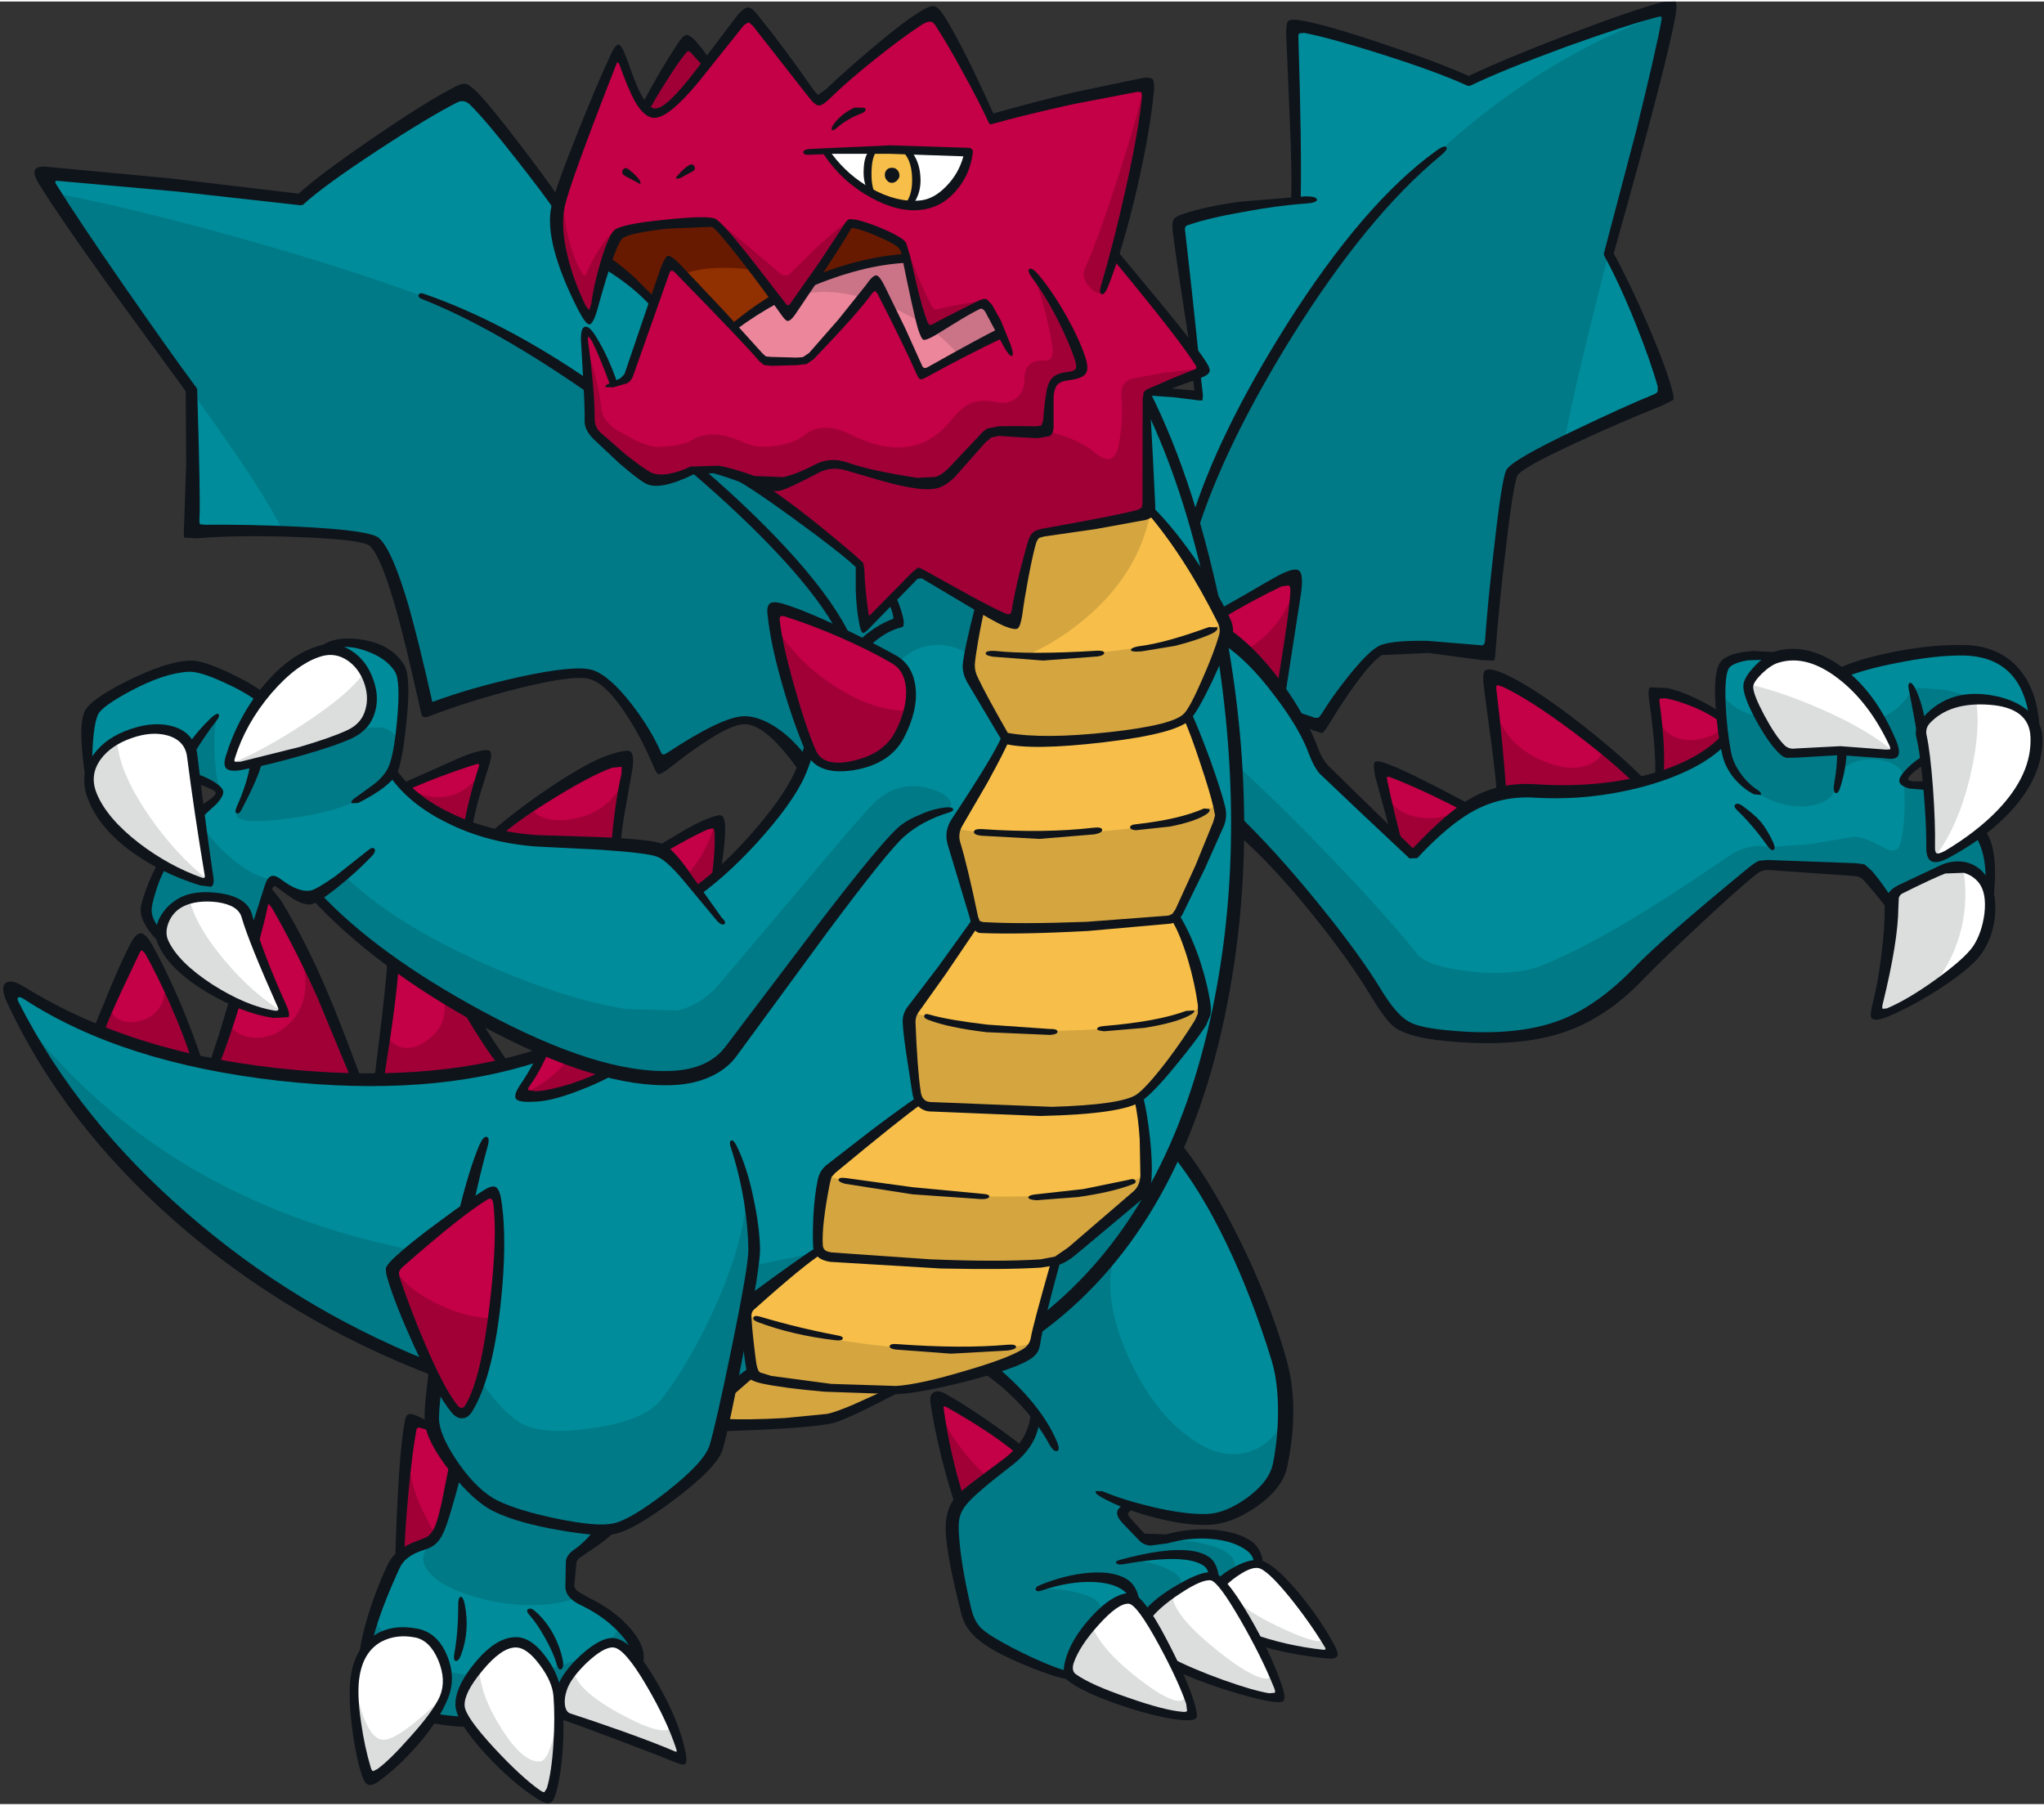 <?xml version='1.0' encoding='utf-8'?>
<svg xmlns="http://www.w3.org/2000/svg" version="1.1" width="446px" height="394px" viewBox="-0.75 0.15 446.3 393.6"><rect x="-0.75" y="0.15" width="446.3" height="393.6" fill="#333333" stroke="none"/><g><path fill="#913000" d="M191.9 51.0 Q195.95 52.7 196.45 53.75 197.15 55.3 197.15 56.35 192.3 56.4 185.05 58.3 170.6 62.2 158.95 71.55 L141.95 65.5 131.6 57.1 132.55 54.3 Q133.6 51.4 134.35 50.95 139.75 48.05 159.65 47.35 178.9 46.6 185.35 48.6 L191.9 51.0"/><path fill="#c40046" d="M57.55 195.0 Q58.85 195.0 60.15 197.3 62.65 201.5 68.45 214.45 74.4 227.95 77.05 235.4 L61.15 234.6 Q51.5 233.6 45.7 232.4 48.15 226.5 52.45 212.3 L57.55 195.0"/><path fill="#008c9a" d="M357.7 27.65 L350.45 55.3 Q352.7 58.9 356.8 68.8 360.55 78.05 362.1 83.25 362.5 84.7 362.25 85.5 362.0 86.35 361.0 86.7 355.85 88.75 344.05 94.55 331.0 100.85 329.1 102.55 327.55 104.0 324.5 139.45 324.35 140.95 323.75 141.4 L322.05 141.55 311.0 140.6 Q303.4 140.5 300.75 141.8 298.95 142.65 294.55 148.25 L288.8 155.9 Q288.1 156.95 287.05 157.15 286.15 157.3 285.25 156.85 284.1 156.2 281.75 155.85 284.0 158.05 285.85 163.3 L286.85 165.6 Q287.5 166.8 288.9 168.15 L307.8 186.65 Q314.7 178.6 321.75 175.2 329.0 171.75 337.9 172.6 346.1 173.45 357.4 170.35 369.5 166.95 375.7 161.3 374.9 156.05 374.95 151.2 375.05 145.9 376.3 144.55 377.4 143.25 381.05 142.95 383.15 142.8 387.95 142.95 391.8 142.5 395.15 143.65 397.85 144.55 401.0 146.85 414.2 142.35 423.75 141.85 432.9 141.35 437.45 144.65 444.55 149.7 443.6 161.25 442.55 173.8 431.65 182.0 433.15 184.25 433.65 188.1 433.95 191.15 433.65 194.5 L412.7 198.2 Q410.8 194.95 407.45 191.1 L405.75 189.65 403.15 189.3 386.55 188.75 Q384.0 188.1 381.7 190.05 375.05 195.45 370.5 199.3 361.95 206.55 358.9 210.05 351.15 219.1 341.35 223.4 331.65 227.65 321.65 226.45 311.55 225.9 308.5 225.05 304.0 223.75 300.5 217.75 295.2 208.45 284.95 196.3 276.2 185.9 269.5 179.9 270.25 193.9 266.6 214.0 262.7 235.2 256.0 250.95 262.3 258.4 269.45 273.8 276.0 287.85 278.9 298.65 280.0 302.9 279.65 310.35 279.25 317.25 278.05 320.9 276.95 324.4 272.95 327.35 268.95 330.35 263.85 331.4 259.45 332.35 245.6 328.6 244.75 329.2 244.75 330.15 244.7 331.05 245.4 331.75 L248.4 335.1 Q250.2 337.05 253.75 335.85 258.75 334.2 265.8 335.3 273.8 336.55 274.05 340.85 L232.9 365.5 Q227.8 364.3 221.2 361.2 214.15 357.85 212.05 355.3 208.85 351.35 207.6 334.45 207.35 330.65 209.2 328.0 211.0 325.4 216.6 321.45 220.85 318.5 222.95 315.25 224.85 312.2 225.2 308.6 221.8 303.65 215.2 298.65 L206.1 301.15 Q198.6 303.0 193.3 303.75 181.8 303.4 171.35 301.65 L163.1 299.9 158.4 303.3 Q156.2 314.5 155.1 316.9 154.0 319.75 147.3 325.1 141.3 329.9 136.3 332.6 133.8 333.9 130.15 333.8 127.05 337.65 125.45 338.7 123.6 339.9 123.95 341.6 124.1 342.75 123.7 345.75 123.6 346.9 124.45 347.8 L126.5 349.3 Q133.0 353.05 135.2 355.45 137.75 358.2 137.75 360.9 137.75 363.4 135.65 365.5 129.0 372.2 108.25 375.5 99.05 376.9 89.9 374.4 80.25 371.7 79.05 366.6 78.3 363.15 80.3 355.75 82.1 349.05 85.05 342.7 86.75 338.85 90.9 337.55 93.65 336.65 95.45 333.5 96.8 331.1 98.95 320.75 97.1 318.55 95.5 315.6 94.1 312.9 93.55 310.7 92.75 307.55 94.9 298.9 70.8 292.35 43.8 269.65 15.55 245.9 2.6 219.55 1.35 216.95 2.3 216.3 3.15 215.7 5.1 217.05 26.05 230.75 60.3 234.6 94.1 238.45 117.15 230.05 L117.85 228.25 Q108.0 224.45 93.3 215.2 76.3 204.45 68.0 195.15 65.3 196.55 60.6 192.95 58.5 191.3 57.75 193.95 L54.75 204.2 34.6 204.2 Q33.45 203.45 32.45 201.7 31.4 199.9 31.4 198.5 31.4 196.1 34.65 188.65 L38.75 183.1 43.1 177.35 45.75 175.05 Q47.3 173.45 47.2 172.8 46.95 171.6 41.8 169.65 L18.7 167.95 18.25 161.5 Q18.35 157.3 19.8 154.85 21.5 152.15 29.2 148.75 36.55 145.5 40.55 145.3 43.2 145.1 48.0 147.35 52.25 149.3 56.5 152.35 59.35 148.4 63.1 145.4 67.2 142.05 70.2 141.85 73.5 139.35 79.35 140.85 85.3 142.4 86.95 146.65 87.8 148.9 86.95 156.45 86.3 163.05 85.05 167.95 89.2 175.3 102.95 180.75 108.25 182.8 119.05 183.6 L137.15 184.65 Q142.7 185.05 145.85 187.75 147.2 188.8 151.35 194.35 157.8 190.75 165.15 181.5 171.7 173.1 174.7 165.9 172.05 162.0 168.6 159.7 164.95 157.25 161.55 157.15 159.05 157.1 153.6 159.95 149.15 162.3 145.7 164.8 143.35 166.55 142.25 164.0 139.75 158.3 135.85 153.4 131.65 148.2 128.25 147.0 124.8 145.85 111.7 148.95 100.2 151.65 93.05 154.45 91.85 146.45 88.3 134.4 84.2 120.55 81.45 117.95 78.75 115.45 44.65 115.45 43.05 115.45 42.4 114.8 41.8 114.2 41.8 112.65 41.8 95.35 41.4 84.75 37.7 80.4 26.0 63.15 15.15 47.15 11.1 40.55 10.35 39.25 10.55 38.85 10.75 38.4 12.15 38.5 L36.7 40.65 65.05 43.8 Q72.5 36.5 97.65 21.65 99.3 20.65 100.4 20.8 101.4 20.95 102.7 22.1 104.9 24.2 111.85 32.9 L121.4 45.1 131.5 57.5 Q134.2 58.1 137.7 61.1 140.7 63.7 142.0 65.8 L139.25 74.1 136.95 80.6 Q136.45 82.1 135.25 82.9 134.2 83.6 133.1 83.45 L131.25 78.55 128.9 73.85 Q128.0 72.25 127.35 72.55 126.85 72.9 126.95 74.35 L127.7 83.3 128.05 90.6 Q128.05 92.3 128.35 93.1 128.7 94.3 130.0 95.7 131.85 97.65 139.75 103.25 141.95 104.75 144.35 104.6 146.3 104.45 149.9 102.9 153.1 101.6 159.7 103.3 163.0 104.75 171.8 111.45 179.85 117.5 181.75 119.55 L184.05 121.75 Q184.8 122.35 185.5 122.5 186.85 122.7 186.85 124.6 186.85 128.1 187.75 134.4 187.95 135.85 188.45 135.9 L189.55 135.15 Q192.75 131.55 198.7 126.0 199.7 125.1 200.2 125.05 200.65 124.95 201.7 125.65 203.25 126.7 209.95 130.25 L218.1 134.5 Q219.7 135.3 220.4 134.85 221.0 134.4 221.3 132.8 222.35 127.25 224.45 118.4 224.75 117.1 225.55 116.5 226.2 116.05 227.5 115.9 L237.4 114.5 Q244.05 113.4 247.25 112.4 248.7 111.95 249.2 111.4 249.6 110.8 249.6 109.6 L249.5 87.65 Q249.45 86.3 250.15 85.75 250.5 85.45 251.85 85.05 L261.1 85.85 260.6 81.6 Q261.8 81.05 261.65 80.05 261.5 79.2 260.35 77.65 L258.8 63.55 257.0 50.85 Q256.45 48.5 258.55 47.9 262.6 46.6 270.1 45.2 L282.1 43.2 Q282.25 38.0 282.0 24.4 L281.75 8.0 Q281.75 5.65 284.5 6.15 290.55 7.3 302.85 11.4 313.25 14.9 320.05 17.65 328.25 13.8 342.3 8.75 354.85 4.3 360.7 2.8 L362.45 2.7 Q362.85 2.95 362.75 4.15 362.45 8.35 357.7 27.65 M419.8 165.75 L416.5 168.0 Q415.05 169.2 415.3 170.2 415.6 171.25 420.5 171.25 420.35 168.35 419.8 165.75"/><path fill="#c40046" d="M257.55 82.55 L250.7 85.3 Q249.4 85.9 249.5 87.65 250.2 110.35 249.3 111.45 248.7 112.25 239.35 114.0 L227.5 115.9 Q225.25 116.25 224.75 118.05 L222.65 126.05 Q221.55 130.75 221.3 132.8 221.1 134.5 220.5 134.9 219.75 135.3 218.1 134.5 L201.3 125.45 Q200.45 125.0 199.85 125.2 199.45 125.3 198.7 126.0 L194.15 130.5 189.55 135.15 Q187.9 136.8 187.75 134.4 L187.2 129.65 Q186.8 125.75 186.85 124.6 186.95 123.05 185.0 122.15 L174.1 113.35 Q164.35 105.2 160.25 103.5 152.75 101.2 149.5 102.9 147.15 104.2 144.6 104.3 141.45 104.4 138.9 102.55 131.35 97.15 130.0 95.7 128.8 94.4 128.45 93.45 127.95 92.2 128.0 89.75 L127.65 81.8 126.95 74.35 Q126.7 72.4 127.35 72.25 128.05 72.1 128.9 73.85 132.1 80.45 133.1 83.45 135.8 84.55 138.8 75.9 142.25 64.5 144.35 59.5 144.95 58.05 145.45 57.9 146.0 57.7 147.2 58.8 162.15 73.6 164.95 77.05 166.4 78.8 168.3 78.5 171.1 78.0 172.5 78.5 174.75 79.3 176.15 77.8 L182.7 70.65 Q187.5 65.2 188.95 63.0 189.7 61.8 190.25 61.85 190.8 61.95 191.7 63.6 193.7 67.15 199.75 79.85 200.35 81.0 200.85 81.15 201.4 81.3 202.65 80.5 204.0 79.6 209.6 76.65 215.45 73.5 218.0 72.35 214.95 66.2 213.65 66.15 213.0 66.1 209.0 68.4 L203.55 71.4 Q201.4 72.4 200.7 69.9 L198.4 61.55 196.85 55.4 Q196.65 54.1 196.1 53.35 195.6 52.65 194.35 52.05 192.5 51.15 189.45 49.95 185.75 48.45 185.15 48.75 184.7 48.95 180.0 56.0 L172.9 66.6 Q171.95 68.05 171.1 67.9 170.45 67.75 169.55 66.3 167.75 63.45 162.85 57.1 156.7 49.1 155.05 48.4 L144.5 48.7 Q135.8 49.7 134.35 50.95 133.15 52.0 131.25 58.55 130.0 62.85 128.9 68.0 128.25 70.85 126.6 67.8 124.3 63.35 122.65 57.55 120.45 49.8 121.4 45.1 122.7 38.9 133.1 13.5 133.6 12.25 134.15 12.3 134.75 12.3 135.2 13.95 136.45 17.75 138.1 20.75 140.35 24.7 142.25 24.65 144.6 24.6 151.25 16.7 155.5 11.65 160.55 4.65 162.5 2.0 164.4 4.6 L176.2 20.55 Q177.1 21.65 177.8 21.75 178.75 21.95 180.05 20.7 L189.9 12.1 Q196.65 6.45 200.3 4.15 201.45 3.35 202.2 3.35 203.25 3.3 204.25 4.65 205.5 6.35 209.8 14.2 214.35 22.45 215.85 26.0 222.7 24.0 234.95 21.25 248.5 18.2 249.25 18.95 250.4 20.1 247.4 34.55 244.85 46.55 242.35 55.3 247.35 60.7 254.5 69.95 261.75 79.35 261.75 80.5 261.75 80.95 257.55 82.55"/><path fill="#ec869b" d="M197.1 56.15 Q199.95 67.35 200.9 70.4 201.3 71.65 202.0 71.8 202.6 72.0 203.55 71.4 204.65 70.7 212.25 66.65 213.35 66.05 213.85 66.2 214.25 66.35 214.75 67.2 L218.0 72.35 Q213.75 74.25 202.65 80.5 201.45 81.2 200.85 81.05 200.25 80.9 199.75 79.85 L196.0 71.8 191.7 63.6 Q190.9 62.1 190.2 62.1 189.65 62.1 188.95 63.0 L183.15 70.15 176.15 77.8 Q174.55 79.35 172.5 78.5 171.45 78.05 168.1 78.5 L166.4 78.4 Q165.65 78.05 164.95 77.05 L162.65 74.45 159.7 71.25 Q161.35 69.85 164.35 68.0 L168.85 65.35 Q170.25 67.8 171.3 68.05 171.95 68.2 172.6 67.2 L176.85 61.05 Q179.2 59.65 186.7 58.0 192.75 56.65 197.1 56.15"/><path fill="#ffffff" d="M179.45 32.85 Q185.1 32.4 195.85 32.5 L210.8 33.0 Q210.75 36.0 208.0 39.55 204.7 43.85 200.1 44.55 195.25 45.3 188.55 41.25 182.15 37.5 179.45 32.85"/><path fill="#f7bf4a" d="M189.7 32.45 L197.3 32.5 Q198.85 34.3 199.15 38.35 199.45 42.65 197.8 44.7 196.05 44.6 193.5 43.75 191.25 43.0 189.5 42.05 188.7 39.95 188.9 36.7 189.05 34.1 189.7 32.45"/><path fill="#ffffff" d="M57.25 151.65 Q62.7 145.0 67.65 142.65 71.25 140.95 74.55 142.55 77.7 144.05 79.35 147.5 81.0 151.0 80.25 154.4 79.4 158.15 75.75 160.15 72.6 161.85 63.7 164.3 55.75 166.45 52.05 167.0 50.25 167.2 49.85 166.55 49.55 166.15 49.95 164.65 51.5 158.55 57.25 151.65"/><path fill="#ffffff" d="M42.4 192.05 Q36.9 190.15 30.85 185.85 23.45 180.6 20.15 174.85 17.85 170.85 19.65 166.8 21.4 162.75 26.15 160.4 31.5 157.85 36.15 159.2 41.0 160.7 41.1 165.55 41.15 168.15 42.7 177.25 L44.85 190.25 Q45.15 191.9 44.5 192.25 L42.4 192.05"/><path fill="#ffffff" d="M36.0 207.1 Q33.6 203.7 35.55 200.1 37.45 196.7 41.35 195.95 45.45 195.15 48.55 196.35 52.2 197.65 53.55 201.35 L57.25 211.05 60.65 219.1 Q61.4 220.65 60.85 221.15 L58.7 221.25 Q54.1 220.3 48.05 217.05 40.15 212.75 36.0 207.1"/><path fill="#ffffff" d="M388.7 143.25 Q394.65 141.85 401.55 147.35 408.35 152.75 412.6 162.05 413.4 163.75 412.75 164.2 412.3 164.5 410.4 164.2 L401.25 163.7 392.25 164.1 389.7 164.15 388.05 163.05 Q386.25 161.45 383.6 156.2 381.0 151.1 381.0 149.55 381.0 148.1 383.45 146.0 385.9 143.95 388.7 143.25"/><path fill="#ffffff" d="M421.05 184.85 Q421.1 179.35 420.55 171.95 420.05 163.85 419.2 160.35 418.75 158.5 420.2 157.0 424.8 152.0 434.0 152.8 443.5 153.6 443.8 160.55 444.2 167.95 436.8 176.1 431.65 181.8 424.55 186.2 422.9 187.25 421.95 186.85 421.05 186.45 421.05 184.85"/><path fill="#ffffff" d="M411.85 207.5 Q413.1 199.65 412.95 197.85 412.75 196.3 413.05 195.45 413.4 194.35 414.4 193.85 421.35 190.5 423.9 189.5 L428.25 189.25 Q430.6 189.75 432.0 191.5 433.9 193.85 433.55 198.9 433.2 203.85 431.15 206.8 429.2 209.7 422.7 214.35 416.3 218.85 411.7 220.75 408.9 221.9 409.7 218.9 L411.85 207.5"/><path fill="#ffffff" d="M232.9 365.5 Q231.6 362.45 236.1 356.55 240.1 351.2 243.75 349.45 247.0 347.75 249.65 352.55 252.25 349.85 255.55 347.55 259.0 345.05 261.75 344.1 264.15 343.2 265.9 345.5 267.55 343.6 270.0 342.35 272.3 341.1 274.0 341.2 276.15 341.25 283.15 350.55 290.05 359.7 289.55 360.5 L283.45 360.35 Q277.85 359.45 273.6 357.95 L277.0 364.7 Q279.05 369.25 278.45 370.0 277.65 371.05 269.45 368.6 261.65 366.35 255.7 363.5 257.25 365.95 258.5 369.7 259.75 373.55 259.25 374.3 258.25 375.65 246.2 371.9 234.0 368.15 232.9 365.5"/><path fill="#c40046" d="M155.6 191.1 Q154.2 192.0 151.65 194.4 150.3 192.15 147.6 189.3 144.8 186.2 143.25 185.55 L149.55 182.1 Q154.2 179.65 155.25 179.9 156.25 180.2 156.15 184.4 L155.6 191.1"/><path fill="#c40046" d="M107.65 182.0 Q112.4 177.4 120.6 172.5 128.55 167.7 132.7 166.65 134.75 166.2 135.35 167.1 135.85 167.8 135.6 169.45 134.7 174.1 133.9 184.25 112.8 183.35 107.65 182.0"/><path fill="#c40046" d="M101.65 180.35 Q98.4 179.4 94.2 176.7 90.45 174.2 87.75 171.55 90.5 170.35 96.05 168.35 L102.75 166.1 Q105.2 165.35 104.5 167.55 L102.95 173.65 Q101.9 178.15 101.65 180.35"/><path fill="#c40046" d="M109.4 232.25 Q105.45 233.55 95.95 234.65 L81.95 235.5 Q82.95 231.25 84.1 222.05 L85.5 210.2 Q90.2 213.9 101.75 220.45 102.7 222.55 105.4 226.55 L109.4 232.25"/><path fill="#c40046" d="M42.25 231.8 L30.0 228.3 Q23.55 226.3 20.8 224.85 L25.75 213.3 Q29.15 205.5 30.35 205.4 31.65 205.35 36.0 215.35 39.95 224.4 42.25 231.8"/><path fill="#c40046" d="M89.8 310.8 L91.3 310.65 93.85 311.45 Q94.35 313.6 95.9 316.35 97.35 318.85 98.95 320.75 L95.05 333.95 Q94.75 334.95 93.75 335.85 92.7 336.8 91.25 337.25 L88.85 338.35 86.55 339.85 Q86.45 334.25 87.7 322.95 89.0 311.55 89.8 310.8"/><path fill="#c40046" d="M204.0 304.8 Q204.95 304.2 211.95 309.0 L221.95 316.4 Q221.25 317.35 215.95 321.7 210.55 326.15 209.1 328.0 207.7 325.45 205.4 315.6 203.0 305.45 204.0 304.8"/><path fill="#c40046" d="M304.0 183.1 L302.15 174.55 Q301.05 169.05 301.55 168.7 302.1 168.3 309.3 171.45 314.55 173.7 319.5 176.15 316.85 178.1 313.25 181.3 309.15 184.9 307.8 186.65 L304.0 183.1"/><path fill="#c40046" d="M347.3 172.45 L338.5 172.95 332.45 172.55 Q328.65 172.6 326.65 173.45 326.7 169.1 326.15 160.5 L325.3 150.2 Q325.0 148.7 325.5 148.5 325.9 148.2 327.55 149.0 333.0 151.55 342.9 158.85 352.7 166.0 357.0 170.55 L347.3 172.45"/><path fill="#c40046" d="M375.1 156.35 L375.7 161.3 Q373.2 163.7 369.2 165.95 365.3 168.1 361.2 169.55 361.65 166.3 361.5 160.95 361.4 155.75 360.85 153.5 360.25 150.9 363.0 151.4 365.0 151.8 368.75 153.25 373.1 154.9 375.1 156.35"/><path fill="#f7bf4a" d="M218.55 134.8 Q221.0 135.95 221.25 133.25 221.5 131.0 224.45 118.4 224.75 117.2 225.5 116.6 226.2 116.05 227.5 115.9 L237.2 114.45 246.9 112.55 248.95 111.9 Q249.7 111.55 249.75 110.9 253.5 113.85 260.1 124.35 266.35 134.45 266.45 136.95 266.55 138.95 263.65 145.95 261.05 152.05 258.6 156.35 260.45 160.1 263.0 168.0 265.55 175.95 265.55 177.95 265.55 179.9 261.65 188.75 257.75 197.45 255.75 200.25 257.95 203.35 260.2 211.5 262.2 218.8 262.05 220.95 261.95 222.8 256.6 229.95 251.05 237.35 247.7 239.6 248.85 243.0 249.25 250.1 249.55 257.2 248.65 259.0 247.85 260.6 240.05 267.15 L229.75 275.3 Q228.75 278.1 227.25 284.4 L225.65 291.8 Q225.4 293.25 224.5 294.25 L222.15 296.0 Q219.1 297.8 209.95 300.3 200.5 302.85 193.55 303.65 L187.3 306.9 Q183.1 308.9 180.45 309.6 L156.6 310.95 157.4 307.4 Q158.3 303.8 158.6 303.35 159.95 301.75 163.45 299.8 162.35 297.8 162.05 292.9 161.8 288.9 162.1 285.8 163.85 283.75 170.05 278.85 L178.3 272.65 Q177.4 270.65 178.25 264.0 179.1 257.7 180.05 256.1 180.8 254.85 188.6 248.7 195.55 243.25 200.0 240.05 199.2 238.9 198.6 233.0 L197.95 224.5 Q197.85 222.55 198.4 221.15 198.85 219.9 200.15 218.65 L205.7 210.9 212.3 201.05 Q212.0 198.7 210.55 193.3 209.2 188.1 208.1 185.05 207.5 183.4 207.65 182.1 207.75 180.8 208.65 179.1 215.25 168.1 218.9 161.05 L214.45 153.45 Q211.55 148.1 211.25 146.3 210.95 144.3 211.65 139.8 212.25 135.65 213.25 132.2 L218.55 134.8"/><path fill="#c40046" d="M265.3 134.3 L272.25 130.1 Q279.6 125.95 281.1 126.8 282.65 127.65 280.85 139.65 L278.75 151.55 Q277.05 149.2 274.6 146.6 269.75 141.3 266.25 139.75 L266.5 137.3 Q266.55 134.75 265.3 134.3"/><path fill="#c40046" d="M124.1 237.3 Q119.1 239.0 116.5 239.5 L113.55 239.25 Q112.6 238.5 113.7 236.8 L116.65 231.8 118.45 228.55 132.5 233.6 Q129.9 235.3 124.1 237.3"/><path fill="#a10037" d="M153.75 13.45 L149.95 18.5 145.45 23.15 Q144.25 24.1 142.85 24.4 141.3 24.75 140.5 24.1 141.7 21.5 144.5 16.8 147.05 12.2 147.95 11.05 148.75 10.0 149.4 9.85 150.05 9.75 150.9 10.55 L153.75 13.45"/><path fill="#a10037" d="M121.9 54.55 Q120.1 46.05 122.35 43.6 122.3 48.0 123.65 52.85 124.85 57.1 126.4 59.55 127.0 60.5 127.3 59.55 127.9 57.75 130.0 54.4 132.35 50.8 133.6 50.05 132.3 52.85 130.65 59.3 129.1 65.4 128.95 68.05 128.85 69.15 128.35 69.35 127.75 69.55 127.0 68.4 123.6 62.55 121.9 54.55"/><path fill="#a10037" d="M172.7 67.1 Q171.95 68.15 171.3 68.05 170.65 67.95 169.8 66.8 160.4 53.55 155.8 48.15 158.5 50.05 163.6 54.45 L170.1 59.95 171.4 59.9 177.35 54.05 Q182.2 49.6 184.4 48.15 L178.6 57.9 172.7 67.1"/><path fill="#a10037" d="M197.4 54.05 Q199.7 60.9 202.8 66.8 203.2 67.55 204.05 67.3 207.75 66.4 213.35 65.55 205.65 70.0 203.85 71.25 202.5 72.15 201.85 71.85 201.15 71.6 200.6 70.0 199.8 67.55 198.75 62.5 197.65 57.15 197.4 54.05"/><path fill="#a10037" d="M176.95 102.35 Q172.45 104.75 169.3 105.25 165.5 105.75 161.45 103.85 159.0 102.75 155.55 102.4 151.75 102.0 149.45 102.95 143.35 105.55 139.65 103.15 135.1 100.1 130.05 95.45 128.45 93.9 128.05 92.85 127.9 92.3 127.9 90.25 L127.75 83.45 127.15 74.75 129.35 82.2 Q130.35 86.35 130.55 89.05 130.75 91.3 133.55 93.5 L137.85 95.9 Q140.6 97.15 142.75 97.45 L146.35 97.15 Q149.1 96.65 150.25 95.95 154.85 93.15 161.9 96.55 164.5 97.75 168.75 97.15 172.85 96.55 175.0 94.75 176.8 93.25 179.45 93.2 182.05 93.2 185.0 94.7 198.85 101.6 206.85 91.65 208.95 89.05 210.55 88.2 213.0 86.85 216.65 87.6 219.4 88.2 221.15 86.75 222.95 85.3 222.95 82.5 222.95 78.35 227.25 78.55 229.15 78.7 229.1 76.45 229.0 74.1 227.55 68.3 226.05 62.35 224.75 59.75 228.1 63.75 231.35 69.85 234.15 75.1 235.15 78.45 235.95 81.4 232.8 81.9 229.15 82.45 228.75 85.45 228.25 88.7 228.15 91.65 228.1 92.85 227.55 93.3 227.0 93.85 225.45 93.8 220.15 93.55 218.0 93.65 L215.25 94.15 Q214.25 94.65 213.05 96.1 L207.3 102.5 Q205.4 104.45 203.95 104.95 L200.0 105.15 Q189.35 103.45 184.1 101.8 180.35 100.5 176.95 102.35"/><path fill="#a10037" d="M213.45 95.8 Q214.3 94.75 215.15 94.3 216.05 93.8 217.3 93.7 222.6 93.55 226.3 93.85 229.15 94.05 232.5 95.4 236.1 96.75 238.5 98.8 240.35 100.3 241.6 100.0 243.0 99.55 243.45 97.2 244.55 91.9 244.1 86.05 243.9 83.15 246.65 82.45 L253.1 81.25 262.0 80.25 Q259.0 82.35 251.1 85.1 249.75 85.5 249.65 87.2 L249.7 108.5 Q249.7 110.05 249.35 110.85 L248.05 112.0 Q245.65 112.95 238.25 114.35 L227.65 116.0 Q225.25 116.25 224.6 118.2 223.85 120.55 222.8 125.25 221.7 130.0 221.25 133.0 220.9 135.7 218.8 134.75 L210.0 130.25 Q203.3 126.7 201.2 125.4 199.75 124.5 198.65 125.65 193.15 131.15 189.7 135.2 188.95 136.05 188.45 135.95 187.9 135.85 187.75 135.0 187.5 133.5 187.2 129.7 186.85 125.5 186.95 124.4 187.0 123.35 186.5 122.75 L185.3 121.95 175.3 114.25 Q165.05 106.4 161.15 104.15 168.2 106.9 176.95 102.35 180.5 100.45 183.7 101.65 188.65 103.4 194.55 104.45 200.6 105.6 203.05 105.15 205.15 104.7 208.4 101.6 L213.45 95.8"/><path fill="#a10037" d="M248.9 18.7 Q250.8 18.45 246.85 37.3 243.55 52.95 240.95 61.65 239.9 65.2 237.55 62.9 235.1 60.65 236.25 58.15 238.85 52.5 243.4 38.35 248.1 23.85 248.9 18.7"/><path fill="#a10037" d="M281.75 129.0 Q282.0 132.5 280.8 140.25 279.8 146.6 278.55 151.7 277.4 150.0 274.5 146.85 L269.95 142.05 Q272.65 141.4 275.75 138.4 279.7 134.6 281.75 129.0"/><path fill="#a10037" d="M301.7 171.6 Q302.45 176.6 307.75 178.0 312.85 179.4 318.2 176.8 316.35 178.3 312.65 181.75 308.65 185.45 307.85 186.45 L304.1 183.35 302.5 176.4 Q301.65 172.75 301.7 171.6"/><path fill="#a10037" d="M357.65 170.85 Q348.7 173.05 337.95 172.75 L327.15 173.35 Q327.1 170.8 325.9 162.0 324.85 154.15 325.05 152.25 327.05 162.75 337.4 166.45 341.65 168.0 345.05 167.15 348.6 166.3 349.45 163.2 L353.9 166.95 Q357.25 170.0 357.65 170.85"/><path fill="#a10037" d="M361.7 169.25 Q362.0 163.5 360.85 154.7 362.05 161.55 368.65 161.4 371.25 161.3 373.5 160.15 375.6 159.05 375.4 158.1 375.9 159.05 375.7 159.9 375.5 160.85 375.75 161.6 373.9 163.0 368.75 165.9 363.45 168.8 361.7 169.25"/><path fill="#a10037" d="M155.25 179.85 Q156.1 180.5 156.15 184.3 156.15 187.7 155.6 190.75 L151.35 194.5 149.2 191.0 Q153.6 186.0 155.25 179.85"/><path fill="#a10037" d="M115.65 175.45 Q115.15 177.15 117.4 178.15 119.65 179.15 123.1 178.8 132.0 177.8 135.5 170.1 134.2 176.5 133.75 184.3 L122.45 183.8 Q111.9 183.15 108.25 182.0 L111.55 178.95 115.65 175.45"/><path fill="#a10037" d="M104.9 167.15 Q102.5 175.0 101.35 180.1 98.2 179.05 94.45 177.0 89.3 174.2 87.9 171.75 93.5 174.9 98.15 173.4 102.45 172.0 104.9 167.15"/><path fill="#a10037" d="M125.4 236.85 Q120.65 238.55 116.5 238.95 L113.2 239.25 Q112.35 239.1 113.75 238.5 120.4 235.45 123.6 230.5 L132.7 233.35 Q129.6 235.3 125.4 236.85"/><path fill="#a10037" d="M38.35 221.25 Q41.05 227.7 42.15 231.7 37.9 230.9 21.15 225.2 21.1 224.35 22.35 221.35 L23.7 218.45 Q22.9 221.05 25.0 222.3 26.9 223.45 29.7 222.75 32.7 222.05 34.15 219.7 35.9 216.95 34.6 212.9 L38.35 221.25"/><path fill="#a10037" d="M49.25 223.55 Q51.25 226.25 54.85 226.4 58.35 226.55 61.3 224.3 68.8 218.4 64.2 206.05 66.85 210.65 70.4 218.55 74.6 227.95 77.05 235.4 L61.35 234.15 45.9 232.4 Q48.35 226.75 49.25 223.55"/><path fill="#a10037" d="M96.05 217.25 L101.75 220.25 Q104.45 226.3 109.65 232.25 107.1 233.15 97.8 234.55 87.25 236.15 82.45 235.8 82.25 234.1 82.9 229.65 L83.55 225.55 Q84.75 228.1 87.2 228.55 89.4 228.95 91.8 227.45 97.55 223.9 96.05 217.25"/><path fill="#a10037" d="M94.75 335.7 Q92.5 336.6 90.1 338.0 87.45 339.55 86.55 340.6 L86.95 328.9 Q87.4 321.45 88.25 316.8 88.6 322.65 90.7 327.8 91.6 330.05 94.75 335.7"/><path fill="#a10037" d="M209.0 327.9 Q202.7 308.25 204.0 306.7 206.7 314.75 215.05 322.55 L211.8 325.2 Q209.85 326.8 209.0 327.9"/><path fill="#d5a540" d="M250.5 111.4 Q247.6 127.25 231.95 138.15 225.6 142.5 219.6 144.2 213.55 145.85 210.45 144.05 L213.25 132.1 Q217.05 134.3 218.8 134.95 221.0 135.65 221.25 133.0 221.45 131.25 222.5 126.45 223.55 121.55 224.35 119.05 224.8 117.6 225.5 116.9 226.2 116.15 227.4 116.05 L241.0 113.8 Q250.3 111.95 250.5 111.4"/><path fill="#d5a540" d="M211.4 141.6 Q225.05 144.05 242.4 141.95 258.6 140.0 266.45 135.8 266.9 137.55 263.45 146.25 260.0 154.7 258.35 156.4 255.55 159.25 238.65 161.05 221.75 162.8 218.85 160.65 217.45 159.6 214.35 153.6 211.4 148.0 211.05 146.3 210.9 145.65 211.05 144.0 L211.4 141.6"/><path fill="#d5a540" d="M207.85 180.75 Q218.2 182.7 237.05 181.5 258.15 180.2 265.05 175.4 265.55 176.65 265.55 177.65 L264.95 180.1 260.95 189.7 257.0 198.3 Q255.85 200.5 253.45 200.8 L232.75 202.0 Q219.35 202.35 214.45 202.1 213.2 202.0 212.65 201.5 212.0 201.0 211.7 199.5 209.65 189.25 208.15 184.7 207.3 182.05 207.85 180.75"/><path fill="#d5a540" d="M260.65 223.6 Q258.25 227.65 255.25 231.7 250.5 238.05 247.5 239.8 243.35 242.2 226.0 242.45 L202.6 241.35 Q201.05 241.1 200.35 240.35 199.6 239.55 199.3 237.65 198.75 234.5 198.3 228.75 197.7 221.6 198.35 220.75 212.1 225.6 233.6 224.8 253.95 224.1 261.85 219.55 261.95 221.55 260.65 223.6"/><path fill="#d5a540" d="M247.4 260.8 L240.45 266.65 232.25 273.45 Q230.65 274.7 228.8 275.25 L224.8 275.75 Q218.2 276.2 201.85 275.55 L181.2 274.15 Q177.85 273.5 177.85 270.6 177.85 268.6 178.3 264.2 178.9 259.3 179.55 256.6 196.5 260.9 217.4 261.1 239.45 261.3 249.25 256.5 L249.0 258.6 Q248.6 259.85 247.4 260.8"/><path fill="#d5a540" d="M162.25 286.8 Q174.15 292.05 194.4 293.95 214.45 295.85 225.4 292.95 224.35 295.05 221.85 296.05 217.55 297.9 208.25 300.5 198.75 303.1 195.55 303.3 L179.75 302.75 Q168.75 301.85 164.65 300.6 163.35 300.25 162.55 294.7 161.75 289.45 162.25 286.8"/><path fill="#d5a540" d="M158.8 303.3 L160.3 301.9 Q161.8 300.7 163.45 299.9 177.1 303.45 193.55 303.25 193.1 304.25 188.2 306.6 183.35 308.9 179.9 309.75 L166.5 310.8 156.6 310.95 157.5 307.35 Q158.45 303.65 158.8 303.3"/><path fill="#007a87" d="M246.8 261.15 Q249.6 260.7 250.55 259.8 251.65 258.7 254.5 253.65 242.6 278.85 225.95 289.5 L228.0 282.2 229.65 275.3 233.8 272.25 246.8 261.15"/><path fill="#007a87" d="M162.1 285.05 Q163.05 280.8 163.5 276.2 L177.05 273.45 Q171.55 277.15 162.1 285.05"/><path fill="#007a87" d="M163.55 299.05 L158.3 303.55 Q158.7 301.75 160.25 296.3 L161.75 291.25 163.55 299.05"/><path fill="#007a87" d="M93.35 298.4 Q64.65 289.95 36.85 264.35 12.45 241.8 3.35 221.2 34.1 261.8 89.6 272.85 L86.75 275.2 Q85.35 276.45 85.3 277.25 85.2 278.2 88.15 286.0 91.15 294.1 93.35 298.4"/><path fill="#007a87" d="M198.95 125.7 Q200.2 124.65 201.2 125.4 204.2 127.55 213.25 132.1 211.75 138.75 211.1 142.75 206.7 140.15 202.4 140.75 198.45 141.3 195.5 144.4 L191.25 142.05 Q188.3 140.3 187.45 139.85 188.4 138.45 191.0 136.85 193.1 135.6 195.15 134.85 195.05 133.2 194.1 130.5 195.8 128.2 198.95 125.7"/><path fill="#007a87" d="M178.8 202.6 L160.4 227.05 Q156.1 232.85 149.7 234.25 144.55 235.35 135.5 233.9 122.25 231.7 101.15 220.1 78.55 207.6 68.05 195.2 71.1 193.35 74.25 190.85 85.05 201.4 105.1 210.3 122.55 218.05 136.05 220.15 L147.15 220.45 Q152.0 219.4 155.85 215.2 L173.5 194.35 Q187.55 177.6 190.15 175.1 195.65 169.85 202.9 172.2 205.6 173.05 206.55 174.45 207.6 175.95 205.8 176.75 198.0 179.45 195.55 181.85 191.6 185.75 178.8 202.6"/><path fill="#007a87" d="M82.55 158.65 Q85.8 159.5 86.3 162.1 L85.7 166.05 Q85.2 167.55 84.3 168.9 83.35 170.4 81.3 172.0 L76.7 174.9 Q70.7 177.65 60.4 178.75 49.65 179.95 51.05 177.05 53.7 171.9 55.0 166.4 L66.95 163.25 Q75.7 160.5 77.55 158.8 L82.55 158.65"/><path fill="#007a87" d="M40.95 163.55 Q43.55 159.6 46.6 156.25 45.9 159.45 46.1 164.4 46.3 169.35 47.25 172.35 45.15 170.5 41.8 169.65 L40.95 163.55"/><path fill="#007a87" d="M34.75 188.4 Q38.65 190.75 43.1 192.25 L44.65 192.3 Q45.0 191.9 44.75 190.5 L43.1 179.2 Q44.75 182.9 49.55 187.05 54.8 191.5 58.75 191.85 57.95 193.0 56.55 197.55 55.15 202.2 54.75 204.85 L52.9 200.05 Q51.7 197.2 49.45 196.45 46.75 195.55 43.0 195.8 39.0 196.1 37.55 197.55 34.35 200.75 34.65 204.5 31.1 200.95 31.3 198.3 31.45 196.65 32.45 193.85 33.4 191.05 34.75 188.4"/><path fill="#007a87" d="M385.7 184.8 L394.7 184.1 403.95 182.55 Q406.05 182.4 410.55 184.9 413.5 186.55 414.2 183.95 414.95 181.0 415.1 176.8 415.2 172.8 414.85 170.55 417.15 171.4 420.35 171.1 420.9 176.95 420.9 185.7 420.9 186.6 421.55 186.9 422.35 187.25 423.75 186.55 429.3 183.45 431.5 181.5 432.8 183.95 433.45 187.6 434.1 191.45 433.65 194.4 432.55 190.7 429.15 189.6 L423.25 189.75 Q419.7 191.15 414.85 193.75 413.75 194.35 413.2 195.6 412.65 196.85 412.9 198.4 410.5 194.5 407.7 191.15 L406.25 189.85 403.9 189.5 394.5 189.3 386.65 188.85 383.9 189.0 381.6 190.4 Q376.95 194.1 370.25 199.95 361.25 207.7 356.35 212.6 348.4 220.55 340.25 223.9 331.45 227.65 321.2 226.45 L318.05 226.45 314.5 226.35 308.35 225.35 Q305.7 224.75 304.75 223.4 L288.5 200.6 Q277.25 185.9 269.5 179.75 L269.45 173.25 Q269.4 169.9 268.95 166.55 278.95 175.65 291.4 188.7 303.05 201.0 308.7 208.15 310.95 210.9 320.3 211.95 330.05 212.95 335.9 210.65 345.35 206.85 359.25 198.25 366.1 194.0 377.2 186.45 378.9 185.3 381.0 184.85 383.45 184.25 385.7 184.8"/><path fill="#007a87" d="M383.4 156.1 L386.7 161.25 Q389.0 164.45 390.5 164.25 L396.2 163.75 401.25 163.95 401.0 167.9 Q400.7 170.5 400.15 171.95 398.85 175.4 393.65 175.85 388.25 176.25 383.0 173.05 380.5 171.55 378.75 169.3 376.7 166.7 376.3 163.85 374.9 155.0 374.9 150.4 375.85 152.85 378.55 154.5 380.95 155.95 383.4 156.1"/><path fill="#007a87" d="M409.8 156.5 Q412.1 155.85 414.2 153.75 416.15 151.85 416.6 150.2 417.55 153.45 418.5 158.1 419.6 163.3 419.8 166.05 418.0 166.55 415.05 169.35 413.9 166.1 408.8 165.65 403.6 165.25 400.65 168.7 L401.25 163.95 410.6 164.5 Q412.15 164.65 412.5 164.15 412.9 163.7 412.5 162.35 411.6 159.1 409.8 156.5"/><path fill="#007a87" d="M423.6 150.4 Q427.5 151.15 429.8 152.3 425.75 153.05 422.55 155.0 419.35 157.1 418.65 159.45 417.75 153.85 416.45 149.95 L423.6 150.4"/><path fill="#007a87" d="M352.9 45.9 Q343.4 82.05 340.75 96.7 L335.9 98.9 Q330.85 101.35 329.95 102.8 328.0 105.95 326.1 124.25 325.15 133.4 324.55 141.95 L314.5 141.0 301.05 141.55 Q298.25 142.85 292.7 150.9 L287.7 158.6 282.1 156.4 278.95 150.1 280.85 138.4 Q282.55 126.55 281.4 125.85 280.2 125.15 273.65 128.95 L265.55 133.9 Q264.75 131.7 262.55 123.25 260.5 115.45 259.75 113.85 270.3 83.85 292.1 56.1 322.65 17.05 363.0 2.55 361.65 12.35 352.9 45.9"/><path fill="#007a87" d="M183.05 120.65 L185.85 122.5 186.65 123.1 186.85 124.6 Q186.8 126.65 187.05 130.0 L187.75 135.0 Q188.0 135.95 188.55 136.05 189.05 136.1 189.7 135.2 L191.65 133.0 194.1 130.5 Q195.05 132.9 195.15 134.85 189.55 137.25 187.45 139.85 L176.3 134.95 Q168.8 131.75 168.15 132.6 167.25 133.9 171.05 147.25 174.3 158.45 176.3 163.75 L175.35 165.0 Q174.45 166.3 174.45 167.1 L169.85 161.55 Q166.1 157.75 162.65 156.75 161.05 156.3 155.55 159.1 149.2 162.35 143.6 167.35 141.4 162.75 138.4 157.9 132.35 148.15 128.2 146.95 124.1 145.8 108.05 150.3 L92.8 155.0 Q91.25 146.6 89.05 137.75 84.7 120.1 81.45 118.25 78.3 116.4 71.0 115.85 L60.75 115.25 Q56.8 107.15 43.6 88.8 25.5 63.75 11.75 42.1 28.7 45.4 50.35 51.45 73.3 57.8 91.95 64.65 99.85 67.55 109.45 73.05 116.95 77.25 127.9 84.5 L128.0 90.6 Q127.95 92.1 128.5 93.2 128.85 94.0 130.05 95.45 131.15 96.7 134.1 99.1 137.05 101.55 139.65 103.15 141.7 104.45 144.2 104.35 146.85 104.2 150.25 102.4 152.3 101.25 156.6 102.4 160.25 103.35 162.65 104.85 166.0 107.1 173.6 113.0 L183.05 120.65"/><path fill="#007a87" d="M96.8 285.05 Q98.25 292.25 103.7 300.55 109.1 308.7 113.65 310.9 118.55 313.2 128.95 311.6 140.05 309.95 143.6 305.45 150.4 296.7 156.15 283.45 162.25 269.1 162.15 260.2 163.3 264.8 163.6 267.7 164.05 271.9 163.5 276.2 162.7 282.0 159.8 296.95 156.6 313.25 155.5 316.3 154.4 319.5 145.35 326.35 136.6 332.95 133.1 333.7 129.75 334.45 120.45 332.55 110.95 330.6 107.55 328.4 103.3 325.65 99.1 320.75 94.1 314.85 93.85 310.6 93.6 306.45 94.55 298.95 95.1 294.6 96.8 285.05"/><path fill="#007a87" d="M245.4 295.6 Q251.45 309.3 261.1 315.1 267.0 318.6 272.5 316.65 278.35 314.55 280.15 307.2 280.7 318.3 275.65 325.1 270.8 331.6 262.85 331.6 L254.7 330.65 Q248.9 329.6 245.6 328.05 244.85 328.95 244.75 329.65 244.55 330.6 245.3 331.7 L248.65 335.6 250.0 336.75 252.25 336.8 Q257.3 335.5 263.3 337.2 269.95 339.05 268.7 342.9 L267.1 344.35 266.1 345.45 264.1 343.9 Q264.45 339.9 257.2 339.45 251.45 339.05 244.05 340.75 248.4 340.05 253.25 342.0 258.25 344.05 256.8 346.2 253.4 348.05 249.85 352.5 L247.05 349.3 Q246.1 344.95 238.9 344.5 232.4 344.15 226.15 346.85 230.9 346.5 235.45 347.85 240.85 349.4 239.05 352.05 232.5 358.4 232.65 365.5 225.6 363.2 219.9 360.35 212.35 356.6 211.0 353.5 209.6 350.5 208.45 343.3 207.5 337.3 207.5 334.6 207.5 331.95 207.8 330.6 208.4 328.25 210.15 326.7 L215.45 322.25 220.3 318.25 Q222.85 315.9 223.95 314.1 225.5 311.6 225.45 308.75 L220.35 303.25 215.2 298.65 Q224.2 295.3 224.65 294.2 225.25 292.9 226.05 289.1 230.25 286.05 235.15 281.35 241.15 275.55 243.55 271.55 239.05 281.05 245.4 295.6"/><path fill="#007a87" d="M107.25 328.4 Q109.95 330.1 117.7 331.85 125.15 333.55 130.15 333.7 127.95 337.05 125.45 338.7 123.95 339.75 123.95 341.3 L123.95 345.35 124.05 347.25 125.0 348.75 Q120.1 350.6 113.05 350.25 106.55 349.85 100.75 347.8 94.8 345.7 92.7 342.8 90.25 339.7 93.55 336.65 95.3 335.1 99.1 320.85 102.8 325.6 107.25 328.4"/><path fill="#007a87" d="M80.85 352.85 Q84.3 360.3 92.9 363.5 100.25 366.4 110.0 365.65 118.75 365.0 125.95 361.9 133.1 358.75 134.45 355.05 137.1 357.35 137.8 360.05 138.75 363.6 135.4 366.15 131.25 369.4 123.2 372.0 115.3 374.6 107.35 375.45 91.8 377.2 82.55 371.2 78.75 368.7 78.6 363.45 78.45 358.95 80.85 352.85"/><path fill="#cc7487" d="M197.0 56.2 Q198.15 61.8 200.05 68.05 L199.85 68.95 199.8 69.95 Q196.85 68.15 193.5 66.8 191.35 62.5 190.65 62.2 189.8 61.8 187.8 64.85 179.95 62.7 174.6 64.1 173.8 64.2 174.9 62.8 175.9 61.45 177.05 60.95 181.75 59.1 188.0 57.75 193.1 56.55 197.0 56.2"/><path fill="#cc7487" d="M208.7 77.55 Q206.25 74.5 202.9 72.05 L202.85 71.8 203.4 71.55 Q207.2 69.3 212.5 66.7 L213.8 66.35 214.8 67.15 Q215.75 68.3 218.0 72.45 214.4 74.25 208.7 77.55"/><path fill="#dcdddd" d="M80.2 153.65 Q79.6 158.45 75.0 160.5 69.75 162.75 60.6 165.0 51.25 167.25 49.35 166.7 56.95 163.6 65.9 157.65 75.7 151.2 78.7 146.7 80.65 149.65 80.2 153.65"/><path fill="#dcdddd" d="M24.8 161.2 Q25.05 168.05 31.65 177.75 37.7 186.55 44.9 192.15 39.65 193.0 29.2 184.65 18.8 176.3 18.55 171.3 18.45 168.75 19.75 166.15 21.4 162.8 24.8 161.2"/><path fill="#dcdddd" d="M40.6 196.15 Q42.0 202.0 48.2 209.4 54.4 216.85 61.3 220.95 57.95 222.8 47.1 216.7 35.7 210.3 34.5 203.8 34.25 202.3 35.7 200.0 37.5 197.05 40.6 196.15"/><path fill="#dcdddd" d="M381.2 149.25 Q388.2 150.85 397.0 154.7 407.35 159.25 412.9 164.1 L404.35 163.8 Q395.65 163.35 392.75 164.0 389.35 164.8 387.5 162.6 385.65 160.55 383.5 156.1 381.2 151.4 381.2 149.25"/><path fill="#dcdddd" d="M425.1 153.75 Q427.8 152.75 430.7 152.6 431.8 159.25 429.45 169.25 426.85 180.3 421.65 187.05 420.7 186.1 420.9 182.35 421.0 178.6 420.35 171.0 L419.2 161.05 Q418.7 157.9 420.65 156.25 422.45 154.75 425.1 153.75"/><path fill="#dcdddd" d="M427.85 189.05 Q429.05 196.0 427.55 202.4 425.9 209.45 421.2 215.25 415.15 219.4 411.6 220.8 L409.6 220.95 Q409.05 220.5 409.55 218.55 L411.4 209.1 Q412.75 200.9 412.75 196.8 412.75 194.75 414.85 193.75 L423.25 189.75 Q425.7 188.6 427.85 189.05"/><path fill="#dcdddd" d="M270.2 351.85 L267.45 347.5 Q270.9 351.7 280.1 355.8 289.75 360.1 287.75 356.55 L289.1 358.75 Q289.95 360.25 289.8 360.55 289.3 361.5 283.6 360.45 278.3 359.5 273.45 357.85 L270.2 351.85"/><path fill="#dcdddd" d="M255.2 347.85 Q255.15 352.6 266.3 361.2 270.75 364.65 273.7 365.85 277.05 367.2 276.65 364.95 277.85 365.6 278.4 367.95 279.0 370.25 278.35 370.4 276.55 370.85 269.7 368.75 261.95 366.45 255.55 363.0 L252.75 357.8 249.85 352.5 Q250.35 351.75 252.15 350.2 253.75 348.85 255.2 347.85"/><path fill="#dcdddd" d="M237.55 354.55 Q239.85 360.6 249.7 367.75 253.85 370.75 256.1 371.15 258.65 371.65 257.75 368.5 260.9 373.5 258.95 374.2 257.2 374.9 245.65 371.35 233.4 367.6 232.75 364.6 232.45 363.1 234.0 359.9 235.45 356.85 237.55 354.55"/><path fill="#681a00" d="M133.8 51.0 Q140.65 48.85 154.4 48.2 156.6 49.65 159.85 53.3 L164.8 59.15 Q162.1 58.3 157.4 58.3 151.95 58.3 148.5 59.65 146.75 57.5 145.85 57.05 143.7 60.25 141.9 65.8 L131.2 57.05 133.8 51.0"/><path fill="#681a00" d="M197.0 56.2 L179.55 60.0 178.1 59.7 Q183.45 52.05 185.45 48.5 188.55 49.2 196.25 53.2 L197.0 56.2"/><path fill="#0f141b" d="M189.55 41.0 Q195.05 44.05 200.05 43.6 203.1 43.35 205.85 40.5 208.6 37.7 209.6 33.95 L193.45 33.4 180.85 33.4 Q184.45 38.2 189.55 41.0 M174.65 33.1 Q174.6 32.5 175.95 32.35 L193.65 31.55 210.8 32.1 Q211.8 32.25 211.65 33.25 211.0 38.15 207.85 41.65 204.7 45.2 200.25 45.65 195.2 46.2 189.3 42.9 183.05 39.45 179.1 33.5 L176.05 33.6 Q174.7 33.7 174.65 33.1"/><path fill="#0f141b" d="M188.55 41.05 Q187.65 39.2 187.85 36.5 188.0 33.7 189.2 32.6 L190.8 32.7 Q189.65 33.8 189.55 37.2 189.45 40.45 190.35 42.1 L188.55 41.05"/><path fill="#0f141b" d="M196.65 44.55 Q198.55 42.7 198.4 38.55 198.25 34.3 195.95 32.6 L197.95 32.5 Q199.95 34.8 200.2 38.15 200.55 41.9 198.45 44.65 L196.65 44.55"/><path fill="#0f141b" d="M194.0 36.45 Q194.7 36.45 195.15 36.9 195.6 37.35 195.65 38.1 195.65 38.7 195.15 39.2 194.75 39.65 194.05 39.75 193.35 39.75 192.95 39.25 192.45 38.75 192.45 38.0 192.45 37.4 192.85 36.9 193.3 36.45 194.0 36.45"/><path fill="#0f141b" d="M250.95 17.15 Q251.35 17.75 251.2 19.8 250.35 28.65 247.5 41.05 244.45 54.1 241.25 62.25 240.45 64.25 239.8 64.05 239.1 63.9 239.75 61.85 242.55 52.35 245.1 40.8 247.85 28.4 248.6 20.95 L248.5 20.0 247.7 19.85 233.4 22.6 Q222.8 24.95 215.85 26.9 215.35 27.1 215.15 26.6 213.05 22.05 209.6 15.8 206.45 9.95 203.55 5.45 203.05 4.6 202.4 4.55 201.8 4.45 200.55 5.2 196.45 7.85 190.25 12.8 184.15 17.7 181.0 20.8 178.95 22.9 178.05 22.85 177.2 22.85 175.65 20.8 L163.55 5.35 162.7 4.7 161.7 5.3 151.75 17.75 Q145.25 25.6 142.1 25.55 139.9 25.5 137.85 21.9 136.4 19.25 134.45 13.8 L134.15 13.4 133.9 13.65 Q123.45 40.3 122.5 45.2 121.65 49.6 123.2 55.75 124.45 61.05 127.15 66.6 L127.9 67.55 128.35 66.2 Q128.85 62.15 130.4 56.95 132.05 51.4 133.35 50.1 134.8 48.75 144.35 47.8 153.75 46.8 155.45 47.6 157.05 48.4 164.0 57.3 L170.85 66.15 Q171.35 66.85 171.85 66.05 L178.25 56.95 183.6 48.8 Q184.1 47.9 184.75 47.65 L186.25 47.8 Q188.6 48.35 191.6 49.6 194.6 50.85 196.2 51.95 196.95 52.5 197.15 53.0 L197.9 55.5 199.4 61.95 Q200.65 67.25 201.8 70.2 L202.2 70.8 202.85 70.65 Q204.15 69.85 212.45 65.7 213.95 64.9 214.7 65.15 L215.85 66.35 217.8 69.85 219.9 75.05 Q220.75 77.45 220.15 77.55 219.65 77.65 218.4 75.45 L214.35 67.85 Q213.75 67.0 213.15 67.3 210.85 68.45 207.8 70.35 L203.4 73.05 Q201.4 74.2 200.85 74.0 200.4 73.8 199.7 71.65 198.7 68.25 196.05 55.15 195.9 54.25 195.0 53.55 193.45 52.5 190.8 51.4 188.15 50.2 185.8 49.65 185.15 49.45 184.9 50.05 182.75 53.95 172.9 68.45 171.85 69.95 171.2 69.9 170.75 69.85 169.85 68.55 165.95 63.05 161.65 57.45 155.8 49.9 154.7 49.35 L144.95 49.75 Q136.3 50.75 135.15 51.9 133.6 53.4 130.05 66.05 128.9 70.6 127.95 70.65 127.2 70.75 125.4 67.3 117.95 52.55 119.65 44.85 120.45 41.0 125.6 28.2 129.75 17.85 132.45 12.05 133.6 9.5 134.3 9.55 134.95 9.6 135.9 12.1 137.9 17.7 138.65 19.25 140.65 23.55 142.35 23.5 144.8 23.5 151.1 15.25 L160.3 3.1 Q161.9 1.3 162.8 1.45 163.55 1.6 164.95 3.4 170.65 10.45 176.95 19.55 L177.85 20.55 179.55 19.35 Q183.95 15.15 189.25 10.7 195.8 5.1 199.65 2.65 202.15 1.05 203.1 1.15 204.05 1.2 205.4 3.3 209.55 9.9 216.15 24.6 223.95 22.35 234.1 19.9 L248.7 16.85 Q250.4 16.6 250.95 17.15"/><path fill="#0f141b" d="M262.75 79.1 Q263.55 80.35 263.35 80.95 263.15 81.65 261.65 82.25 L250.95 86.15 Q250.4 86.35 250.4 87.15 250.45 90.85 251.0 100.1 L251.5 110.45 Q251.5 111.8 251.1 112.4 250.6 113.0 249.4 113.35 L238.45 115.35 227.3 116.95 226.2 117.25 Q225.85 117.5 225.55 118.2 225.0 119.75 223.85 125.65 222.9 130.7 222.45 134.15 222.05 136.65 221.45 137.05 220.8 137.45 218.35 136.45 216.45 135.65 210.0 131.75 L200.5 126.1 199.6 126.2 189.65 136.4 Q188.05 138.2 187.65 138.0 187.15 137.85 186.75 135.35 186.25 132.65 186.1 128.75 L186.1 123.65 Q182.8 120.5 172.6 113.1 161.65 105.1 157.6 103.35 L164.7 104.85 Q171.85 109.05 185.8 120.95 L187.75 122.75 188.0 124.35 Q188.05 127.9 188.9 133.9 188.95 134.4 189.3 134.05 L198.35 124.85 199.7 123.75 Q200.05 123.75 201.2 124.4 L210.5 129.55 Q216.55 132.85 218.75 133.75 220.0 134.3 220.15 133.15 220.55 130.35 221.9 124.75 223.25 119.4 223.9 117.45 224.4 116.3 225.05 115.9 225.6 115.5 227.15 115.2 243.3 112.35 247.65 111.15 L248.55 110.65 248.7 109.7 248.75 87.0 248.95 85.55 Q249.25 85.0 250.0 84.7 L255.3 82.4 260.15 80.45 Q260.65 80.3 260.4 79.75 256.95 74.1 242.05 56.15 L242.55 53.8 253.45 66.95 Q260.8 75.9 262.75 79.1"/><path fill="#0f141b" d="M213.2 94.8 Q214.15 93.7 214.95 93.35 L217.3 92.9 221.0 92.85 225.45 92.9 226.6 92.75 227.0 91.75 Q227.3 87.8 227.65 85.95 227.95 83.5 228.9 82.45 229.9 81.3 232.25 81.05 233.9 80.9 234.15 80.25 234.4 79.7 233.8 77.95 232.6 74.5 230.5 70.25 227.75 64.7 224.65 60.55 223.45 58.9 224.0 58.55 224.65 58.2 226.0 59.8 229.3 63.75 232.45 69.45 234.95 74.0 236.1 77.45 237.1 80.25 236.35 81.35 235.7 82.45 232.6 82.85 230.8 83.05 230.1 83.85 229.45 84.65 229.3 86.35 L229.3 93.0 Q229.25 94.6 228.4 95.05 L225.85 95.5 221.15 95.25 217.4 95.0 215.7 95.35 214.4 96.45 207.8 103.9 Q206.0 105.75 204.15 106.35 202.25 106.9 199.2 106.45 195.9 106.0 191.75 104.8 L183.85 102.5 Q180.75 101.65 178.1 103.0 171.45 106.5 169.65 106.95 167.4 107.4 163.55 106.05 157.05 103.65 155.0 103.15 L150.8 103.35 Q143.15 107.1 140.15 105.35 138.45 104.4 134.55 101.05 L128.9 95.75 Q126.85 93.7 126.9 91.8 126.95 88.7 126.6 82.85 L126.1 74.05 Q126.05 71.25 127.05 71.15 128.0 71.05 129.4 73.35 132.1 77.7 134.05 83.45 L132.45 83.85 Q130.25 77.8 128.45 74.2 L127.75 73.3 Q127.55 73.35 127.65 74.35 129.1 85.05 129.1 91.25 129.1 93.05 130.3 94.2 L135.8 99.0 Q139.4 101.85 141.15 102.85 142.55 103.7 145.15 103.3 147.55 102.9 150.0 101.7 L156.25 101.5 Q159.25 102.05 164.0 103.75 L170.2 104.0 Q173.15 103.4 177.3 101.2 180.55 99.55 184.25 100.8 189.3 102.6 199.55 104.15 L203.55 103.95 Q205.0 103.45 206.45 101.95 L213.2 94.8"/><path fill="#0f141b" d="M189.8 63.7 Q187.0 67.75 176.9 78.25 L175.4 79.3 173.3 79.55 167.65 79.7 166.1 79.55 165.05 78.7 Q162.2 75.25 146.6 59.3 145.75 58.45 145.4 59.5 L137.45 82.0 Q137.0 83.05 136.2 83.5 L133.15 84.4 131.55 84.35 Q131.05 84.05 132.5 83.45 L134.75 82.4 135.6 81.5 139.55 69.9 143.55 58.2 Q144.5 55.9 145.0 55.7 145.75 55.5 147.7 57.5 L157.65 68.05 165.8 77.05 166.5 77.65 167.6 77.75 173.2 77.9 174.55 77.8 175.9 76.9 182.3 69.6 188.3 62.1 Q189.85 59.85 190.6 59.95 191.3 60.0 192.5 62.45 L196.95 71.6 200.65 79.8 Q201.0 80.4 201.7 80.05 213.6 73.35 217.45 71.5 L218.4 73.5 Q210.05 77.5 202.15 81.85 200.55 82.8 200.15 82.6 199.8 82.5 199.2 81.1 196.9 75.8 190.85 63.95 L190.35 63.35 189.8 63.7"/><path fill="#0f141b" d="M169.05 66.0 Q164.25 68.6 159.9 71.85 L158.85 70.65 Q164.35 66.2 168.05 64.15 L169.05 66.0"/><path fill="#0f141b" d="M177.6 59.85 Q187.55 55.9 196.9 55.25 L197.3 57.2 Q187.45 57.65 175.55 62.75 L177.6 59.85"/><path fill="#0f141b" d="M132.25 55.95 Q134.4 57.4 137.55 60.15 L142.35 64.95 141.55 66.9 Q137.75 62.5 131.05 58.4 L132.25 55.95"/><path fill="#0f141b" d="M187.2 24.65 Q184.35 25.7 181.95 27.75 181.0 28.6 180.85 28.05 180.7 27.6 181.7 26.4 183.2 24.55 185.85 23.3 L188.0 23.35 Q188.75 24.05 187.2 24.65"/><path fill="#0f141b" d="M150.55 37.2 L147.7 38.75 146.85 38.85 Q146.8 38.55 147.25 38.1 148.6 36.55 149.6 35.95 150.45 35.45 150.85 36.1 151.2 36.8 150.55 37.2"/><path fill="#0f141b" d="M136.45 36.75 Q138.2 38.1 138.95 39.25 L139.15 39.9 Q138.9 40.05 138.4 39.65 L135.65 38.2 Q134.8 37.6 135.25 36.9 135.75 36.25 136.45 36.75"/><path fill="#0f141b" d="M152.65 10.6 L154.45 13.0 153.15 14.7 150.0 11.2 149.45 10.95 149.0 11.4 Q147.25 13.55 144.85 17.4 142.45 21.1 140.7 24.4 L139.55 22.4 Q143.3 15.3 147.3 9.2 148.35 7.65 149.0 7.45 149.65 7.3 151.0 8.6 L152.65 10.6"/><path fill="#0f141b" d="M173.4 167.7 Q166.45 157.95 161.8 157.95 159.15 157.95 153.65 161.55 150.4 163.6 145.05 167.8 143.45 168.95 143.05 168.85 142.55 168.75 141.8 166.85 139.25 160.85 136.15 156.1 131.7 149.15 128.0 148.1 124.55 147.1 112.35 150.15 101.65 152.85 92.75 156.3 91.45 156.75 91.25 155.7 87.85 140.6 86.2 134.6 82.6 121.35 79.95 119.0 78.4 117.65 64.65 117.1 51.55 116.6 42.35 117.35 L39.5 117.2 Q39.3 116.95 39.45 114.15 L39.9 101.05 39.8 85.25 23.2 62.5 Q11.95 46.8 7.8 40.05 5.25 36.0 9.05 36.2 L36.3 38.75 64.45 42.1 Q68.9 38.0 81.05 29.7 92.9 21.6 98.85 18.65 100.3 17.9 101.25 18.2 102.0 18.55 103.5 20.0 106.55 23.2 112.5 31.0 117.85 37.95 121.3 42.95 L121.1 46.8 Q118.1 42.35 111.9 34.5 105.4 26.2 102.1 22.9 100.7 21.4 99.15 22.15 92.9 25.3 81.55 32.75 69.55 40.65 65.45 44.5 L64.95 44.65 38.05 41.65 11.75 39.3 Q11.0 39.3 11.55 40.1 16.1 47.45 26.3 62.2 36.05 76.25 42.15 84.5 L42.3 84.85 Q43.05 108.9 42.8 112.95 42.75 114.1 42.95 114.3 L44.0 114.4 Q52.9 114.3 63.8 114.8 80.05 115.55 82.0 117.3 84.9 119.9 88.5 132.2 90.6 139.6 93.65 153.1 102.0 150.0 112.6 147.65 124.7 145.0 128.55 146.1 132.25 147.25 137.15 153.55 141.35 159.0 143.6 164.15 143.9 164.85 144.7 164.35 157.05 156.2 161.8 156.2 164.8 156.2 168.4 158.45 172.05 160.8 175.0 164.65 L173.4 167.7"/><path fill="#0f141b" d="M182.2 138.05 Q178.45 130.85 169.65 121.35 161.3 112.35 149.85 102.6 L152.65 102.05 Q164.5 112.25 173.0 121.8 181.8 131.75 185.15 139.2 L182.2 138.05"/><path fill="#0f141b" d="M128.0 85.85 Q107.25 71.4 91.6 65.2 90.45 64.8 90.65 64.2 90.9 63.6 92.05 64.05 109.2 70.05 127.7 82.7 L128.0 85.85"/><path fill="#0f141b" d="M183.5 148.7 Q180.7 153.8 175.55 167.9 173.5 173.55 166.25 181.9 159.25 189.95 152.1 195.2 L150.85 193.5 Q157.65 188.55 164.45 180.55 171.4 172.4 173.4 166.9 178.85 151.6 181.15 147.4 186.25 137.95 194.35 134.9 194.1 132.85 193.1 131.35 L194.7 129.95 Q195.25 130.8 195.8 132.5 196.4 134.2 196.6 135.6 L196.5 136.6 195.85 136.85 Q188.9 138.75 183.5 148.7"/><path fill="#0f141b" d="M267.0 138.35 Q275.05 182.5 266.55 222.3 256.55 269.25 225.85 291.3 L226.55 287.05 Q253.85 265.55 263.45 222.65 271.75 185.45 265.1 142.65 L267.0 138.35"/><path fill="#0f141b" d="M117.15 231.55 Q93.25 239.5 60.1 235.8 26.0 231.95 4.6 218.05 3.6 217.4 3.25 217.6 2.85 217.85 3.4 218.8 16.35 244.2 40.2 264.85 63.45 285.1 92.4 296.8 L94.4 300.45 Q62.3 288.3 37.4 266.45 12.95 244.9 0.8 218.75 -0.75 215.4 0.5 214.45 1.65 213.5 4.7 215.4 28.95 230.35 63.8 233.45 95.7 236.25 118.15 228.4 L117.15 231.55"/><path fill="#0f141b" d="M250.35 85.4 Q260.55 105.75 266.4 135.35 L262.45 128.35 Q257.55 106.0 249.5 89.2 L249.4 86.15 250.35 85.4"/><path fill="#0f141b" d="M261.35 81.25 L261.9 86.1 261.8 87.25 261.05 87.25 255.4 86.55 249.4 86.15 252.2 84.4 260.05 85.1 259.7 81.95 261.35 81.25"/><path fill="#0f141b" d="M258.05 50.5 L259.5 63.5 261.1 78.6 259.15 76.2 Q256.0 56.05 255.3 50.35 255.1 48.3 255.6 47.6 255.9 47.1 257.55 46.55 262.15 44.95 270.0 43.85 L284.2 42.7 Q286.55 42.65 286.8 43.35 286.95 44.05 284.55 44.25 278.1 44.7 270.7 46.1 263.2 47.4 258.55 49.0 258.15 49.15 258.05 49.45 257.9 49.75 258.05 50.5"/><path fill="#0f141b" d="M365.1 3.15 Q363.35 13.4 351.6 55.15 355.2 61.75 359.05 70.7 362.95 79.75 364.3 84.8 364.85 86.75 364.6 87.15 L362.1 88.4 Q352.5 92.25 343.4 96.5 331.35 102.05 330.6 103.65 329.7 105.3 328.0 119.85 326.5 132.55 325.85 141.45 325.7 143.85 325.45 144.05 L322.75 143.95 311.15 142.4 301.0 142.85 Q298.9 144.1 294.95 149.55 292.05 153.6 289.5 157.85 288.3 159.75 287.9 159.9 L285.8 159.25 284.15 158.3 282.45 157.05 281.45 154.9 286.35 156.55 287.15 156.55 287.85 155.65 Q290.1 151.95 293.6 147.55 297.75 142.4 300.0 141.05 302.3 139.6 310.95 139.75 L322.4 140.7 Q323.45 140.95 323.5 139.7 324.15 130.75 325.45 119.65 327.15 104.4 328.15 102.45 329.25 100.3 343.5 93.55 353.95 88.55 360.2 86.0 361.05 85.7 361.2 85.25 L361.2 84.2 Q359.7 78.8 356.45 70.65 352.9 61.8 349.5 55.6 L349.45 55.15 356.45 28.6 Q360.85 10.8 362.05 4.1 L362.05 3.45 361.5 3.45 Q354.8 5.15 341.15 10.05 327.15 15.2 320.25 18.55 L319.7 18.55 Q313.05 15.5 301.05 11.7 289.7 8.1 284.05 7.0 L282.95 7.1 Q282.7 7.3 282.75 8.1 283.5 32.2 283.25 43.5 L281.15 43.5 Q281.4 37.8 280.85 25.5 L280.1 7.8 Q280.0 4.95 280.5 4.45 281.05 3.8 284.0 4.4 289.6 5.45 301.55 9.5 313.1 13.35 319.95 16.4 327.45 12.8 341.65 7.35 356.25 1.8 362.55 0.2 L365.05 0.15 Q365.55 0.65 365.1 3.15"/><path fill="#0f141b" d="M313.75 33.85 Q297.7 47.1 281.25 73.5 266.4 97.5 260.55 116.3 L259.45 113.1 Q265.25 94.45 280.2 70.7 296.95 44.25 312.7 32.85 314.55 31.45 315.05 31.95 315.55 32.35 313.75 33.85"/><path fill="#0f141b" d="M85.2 167.0 Q89.25 173.35 97.65 177.35 105.9 181.4 116.35 182.15 L130.25 182.6 Q141.45 183.1 143.85 184.05 146.25 185.0 150.55 191.35 L156.8 200.15 Q157.9 201.2 157.45 201.55 157.0 202.0 155.95 201.05 L149.5 193.3 Q145.15 187.9 142.9 186.95 140.75 186.05 130.15 185.35 L116.2 184.65 Q105.7 183.85 97.1 179.6 88.45 175.4 84.15 169.0 L85.2 167.0"/><path fill="#0f141b" d="M67.65 142.65 Q70.6 138.5 77.65 139.4 84.7 140.3 87.5 145.05 89.05 147.65 88.0 157.4 87.1 166.45 85.85 168.8 84.2 171.75 77.45 175.15 L76.05 175.2 Q75.75 174.75 76.7 174.1 L81.05 170.95 Q82.9 169.45 83.8 167.85 85.2 165.4 85.95 157.1 86.75 148.55 85.5 146.5 83.65 143.5 79.05 141.9 74.2 140.2 70.95 142.05 L67.65 142.65"/><path fill="#0f141b" d="M58.5 151.2 Q52.85 157.85 50.55 165.35 50.3 166.05 50.6 166.15 L51.7 166.15 64.75 162.9 Q71.85 160.8 75.2 159.2 78.25 157.75 79.05 154.7 79.85 151.9 78.7 148.75 77.55 145.7 75.15 144.05 72.5 142.25 69.5 143.1 64.15 144.65 58.5 151.2 M81.15 155.25 Q80.05 159.15 76.15 161.0 72.9 162.55 65.4 164.7 58.0 166.85 52.0 167.95 49.45 168.4 48.65 167.6 47.95 166.95 48.55 164.9 51.25 156.2 56.85 149.45 62.55 142.65 68.85 140.85 72.65 139.7 76.05 141.95 79.15 143.95 80.6 147.8 82.15 151.7 81.15 155.25"/><path fill="#0f141b" d="M48.3 148.9 Q42.95 146.4 40.5 146.5 35.2 146.75 27.95 150.6 21.35 154.1 20.6 155.95 19.45 158.65 19.35 167.1 L17.9 170.0 Q17.15 164.2 17.05 162.0 16.8 157.45 17.65 155.35 18.7 152.65 27.05 148.5 35.55 144.25 40.75 144.05 43.4 143.95 49.15 146.65 54.45 149.15 57.2 151.35 L55.75 153.25 Q53.25 151.15 48.3 148.9"/><path fill="#0f141b" d="M35.8 160.4 Q32.3 159.45 27.95 161.0 23.5 162.55 21.25 165.6 18.7 169.1 20.4 173.15 22.65 178.55 29.65 183.95 36.15 188.9 43.3 191.45 44.1 191.75 43.95 190.95 41.7 177.55 40.1 165.1 39.65 161.5 35.8 160.4 M37.25 158.5 Q41.85 160.0 42.35 164.75 44.3 181.2 45.8 191.05 46.15 193.1 45.3 193.45 L42.95 193.15 Q34.3 190.45 27.85 185.7 20.65 180.4 18.35 174.0 16.45 168.95 19.65 164.6 22.4 160.8 27.8 159.0 33.05 157.2 37.25 158.5"/><path fill="#0f141b" d="M35.95 205.1 Q38.1 209.9 45.65 214.8 52.95 219.45 59.2 220.5 60.3 220.65 59.95 219.85 53.55 205.5 52.0 200.1 51.25 197.45 46.6 196.8 42.25 196.3 39.35 197.7 37.1 198.8 36.1 201.15 35.2 203.35 35.95 205.1 M38.5 195.85 Q41.85 194.1 47.25 194.85 53.3 195.75 54.3 199.55 56.45 207.55 61.7 219.15 62.65 221.25 62.25 221.9 L58.95 222.1 Q52.05 221.05 44.45 216.5 36.0 211.4 33.7 205.85 32.65 203.5 33.95 200.55 35.4 197.55 38.5 195.85"/><path fill="#0f141b" d="M33.15 194.85 Q32.35 197.45 32.35 198.65 32.45 200.85 34.7 203.3 L35.2 206.45 Q33.2 205.05 31.6 202.8 30.05 200.45 29.95 198.75 29.85 197.5 31.15 194.0 32.4 190.6 33.95 187.95 L35.65 188.9 Q34.1 191.55 33.15 194.85"/><path fill="#0f141b" d="M46.55 157.15 Q44.45 159.75 41.15 165.05 L40.55 162.1 Q42.4 159.4 45.25 156.65 46.5 155.45 46.95 155.75 47.35 156.1 46.55 157.15"/><path fill="#0f141b" d="M41.8 168.7 Q43.7 169.25 45.5 170.25 47.95 171.65 48.0 172.75 48.05 173.65 46.55 175.35 L43.0 178.6 42.55 176.15 45.05 174.4 Q46.4 173.4 46.35 172.9 46.35 172.3 41.8 170.75 L41.8 168.7"/><path fill="#0f141b" d="M52.1 176.4 Q51.5 177.65 50.95 177.4 50.4 177.2 50.95 175.95 53.25 170.8 53.9 166.65 L56.45 166.3 Q55.75 169.45 52.1 176.4"/><path fill="#0f141b" d="M60.7 191.9 Q64.35 194.65 66.9 194.3 68.1 194.2 72.45 191.15 L79.65 185.45 Q80.65 184.65 81.05 185.2 81.35 185.8 80.45 186.75 76.95 190.4 72.8 193.7 68.55 197.05 67.15 197.3 65.75 197.45 63.7 196.35 62.4 195.6 59.65 193.5 59.0 193.05 58.75 193.8 58.15 195.6 57.2 200.05 L55.6 206.3 53.8 203.45 57.0 193.35 Q57.55 191.55 58.3 191.2 59.15 190.7 60.7 191.9"/><path fill="#0f141b" d="M103.2 166.7 Q95.8 169.0 88.15 172.35 L87.0 170.9 95.45 167.15 Q100.7 164.7 102.7 164.15 105.5 163.3 106.2 163.8 106.8 164.3 106.15 166.55 L103.85 174.0 Q102.75 177.9 102.4 180.45 L100.5 180.2 Q101.55 174.2 103.85 167.05 104.0 166.5 103.2 166.7"/><path fill="#0f141b" d="M106.05 181.85 Q112.35 176.4 119.55 171.6 127.6 166.2 132.35 164.6 135.95 163.45 136.8 163.85 137.85 164.45 137.3 168.0 L135.9 175.85 Q134.95 181.1 134.75 184.3 L132.75 184.2 Q133.45 175.4 134.95 168.75 L135.0 167.25 132.9 167.45 Q128.25 169.15 120.3 174.05 112.45 178.85 108.55 182.35 L106.05 181.85"/><path fill="#0f141b" d="M154.9 180.7 L153.85 180.9 Q150.35 182.4 144.0 186.15 L141.7 185.25 147.9 181.55 Q151.3 179.55 153.45 178.7 155.85 177.7 156.6 177.85 157.4 178.05 157.55 179.75 157.7 181.45 157.35 184.85 L156.65 190.25 154.6 192.0 Q155.5 185.0 155.25 181.4 155.2 180.8 154.9 180.7"/><path fill="#0f141b" d="M179.8 203.5 L160.05 230.45 Q158.0 233.25 154.4 234.9 150.8 236.55 146.3 236.75 129.9 237.5 104.9 224.05 81.3 211.3 66.9 195.65 L69.0 194.7 Q81.5 208.15 104.65 220.65 130.15 234.4 145.9 233.65 153.95 233.3 157.7 228.3 L177.85 201.7 Q191.35 184.1 195.35 180.5 197.15 178.9 200.25 177.65 203.3 176.3 206.05 176.1 207.15 176.05 207.35 176.45 207.55 176.9 206.55 177.2 200.6 179.0 196.65 182.5 193.05 185.7 179.8 203.5"/><path fill="#0f141b" d="M29.7 207.95 L25.75 216.3 Q23.35 221.45 21.8 225.5 L19.55 224.7 23.55 215.0 Q26.05 209.05 27.75 205.85 28.95 203.55 30.05 203.6 31.05 203.7 32.35 205.9 35.1 210.7 38.45 218.4 41.65 225.95 43.4 231.6 L41.15 231.4 Q39.5 226.15 36.45 219.2 33.6 212.75 30.95 208.05 L30.3 207.35 Q30.05 207.3 29.7 207.95"/><path fill="#0f141b" d="M51.65 219.05 Q49.1 227.4 47.05 232.4 L44.95 232.1 47.1 225.6 49.25 218.45 51.65 219.05"/><path fill="#0f141b" d="M57.35 193.9 Q58.15 193.7 58.85 194.2 L60.65 196.5 Q66.05 205.4 70.75 216.45 73.35 222.5 78.1 235.3 L75.95 235.45 68.5 217.5 Q63.95 207.4 58.9 198.55 57.3 195.8 57.0 197.95 L57.35 193.9"/><path fill="#0f141b" d="M81.0 235.35 L82.65 221.8 Q83.65 213.1 83.85 209.25 L86.3 210.8 Q85.8 218.35 83.1 235.3 L81.0 235.35"/><path fill="#0f141b" d="M108.4 232.7 Q106.55 230.6 103.8 226.25 101.35 222.45 99.65 219.25 L103.1 220.8 Q108.0 228.85 110.5 232.1 L108.4 232.7"/><path fill="#0f141b" d="M134.55 233.75 Q130.5 236.15 125.3 238.1 119.9 240.15 116.55 240.35 112.95 240.6 112.1 239.95 111.2 239.3 112.6 237.05 115.9 232.2 117.5 228.2 L119.25 228.9 Q117.2 233.75 114.95 236.85 114.4 237.6 114.6 237.85 L116.25 238.1 Q119.1 237.95 123.6 236.55 128.5 235.0 132.15 232.9 L134.55 233.75"/><path fill="#0f141b" d="M163.8 261.6 Q165.1 267.7 165.2 272.45 165.3 276.05 161.75 294.35 158.45 311.5 157.05 316.3 155.85 320.25 146.45 327.3 137.45 334.05 133.3 334.8 130.0 335.45 121.45 333.95 112.4 332.4 107.3 329.95 102.7 327.8 97.55 321.15 92.5 314.7 92.05 310.65 91.4 306.1 95.4 284.0 99.65 260.1 103.85 250.0 104.75 247.9 105.5 248.05 106.3 248.25 105.65 250.4 102.5 261.65 98.5 284.5 94.7 306.8 95.15 310.35 95.65 314.0 99.5 319.5 103.75 325.5 108.05 327.55 112.65 329.75 120.95 331.45 129.45 333.2 133.0 332.5 136.75 331.8 144.8 325.55 153.1 319.05 154.2 315.35 155.6 310.65 159.05 293.9 162.7 276.05 162.65 272.7 162.6 267.9 161.7 262.2 160.65 255.95 158.8 250.3 158.4 249.1 158.9 248.85 159.35 248.65 159.95 249.75 162.35 254.45 163.8 261.6"/><path fill="#0f141b" d="M83.8 341.65 Q85.55 337.9 90.45 336.25 L92.5 335.4 Q93.4 334.8 94.0 333.6 94.7 332.3 95.65 328.1 L97.45 319.15 99.95 321.75 Q97.1 332.5 96.05 334.5 95.35 336.1 94.35 336.95 93.4 337.8 91.95 338.2 89.6 338.95 88.35 339.95 87.05 340.9 86.35 342.55 78.35 360.05 80.05 366.7 81.2 371.25 91.9 373.55 102.15 375.7 110.8 373.85 137.1 368.2 137.0 360.7 136.95 358.85 134.1 355.95 130.9 352.65 126.25 350.4 122.5 348.7 122.7 345.95 L122.8 341.1 Q122.75 339.55 124.4 338.35 127.45 336.2 129.15 333.6 L133.65 333.8 Q133.0 335.0 130.05 337.1 L126.0 339.85 Q125.1 340.45 125.1 341.3 L124.65 345.9 Q124.6 346.7 125.55 347.4 L128.0 348.8 Q133.0 351.2 136.3 354.75 139.65 358.3 139.8 361.35 140.15 366.55 131.15 370.4 124.95 373.05 111.15 376.0 101.85 378.05 91.05 375.55 79.4 372.9 77.9 367.2 76.75 362.55 79.2 353.95 80.85 348.05 83.8 341.65"/><path fill="#0f141b" d="M98.45 360.9 Q99.3 356.3 99.3 350.2 99.3 348.55 99.85 348.5 100.35 348.45 100.7 350.0 101.9 355.85 99.9 361.25 99.35 362.6 98.75 362.5 98.2 362.35 98.45 360.9"/><path fill="#0f141b" d="M120.8 363.25 Q120.15 360.8 118.25 357.45 116.5 354.3 114.8 352.4 114.05 351.55 114.55 351.2 115.15 350.8 116.05 351.6 118.1 353.35 119.7 356.0 121.5 359.1 122.15 362.45 122.4 363.95 121.8 364.3 121.25 364.65 120.8 363.25"/><path fill="#0f141b" d="M90.15 312.15 Q89.25 317.05 88.45 325.65 87.65 334.1 87.55 339.25 L85.5 341.75 Q86.15 317.95 87.65 310.1 87.85 308.8 88.5 308.6 89.1 308.4 90.45 309.05 91.45 309.45 93.95 310.95 L94.75 313.25 Q92.7 311.95 90.8 311.55 90.2 311.5 90.15 312.15"/><path fill="#0f141b" d="M212.8 202.1 L205.75 212.5 199.95 220.65 Q199.1 221.75 199.15 223.15 199.55 233.2 200.25 237.95 200.4 239.25 200.9 239.75 201.35 240.35 202.35 240.45 L228.9 241.5 Q244.3 241.05 247.5 238.75 249.75 237.1 254.1 231.4 257.5 226.9 260.15 222.6 L260.8 221.15 260.8 219.3 Q260.15 214.55 258.65 209.45 256.95 203.8 255.1 200.75 L256.6 199.4 Q258.95 203.1 260.95 208.7 262.85 214.25 263.55 219.0 263.75 220.45 263.55 221.45 L262.6 223.7 Q260.55 226.9 256.15 232.25 251.15 238.4 248.5 240.25 244.4 243.1 226.4 243.5 L202.1 242.5 Q198.9 242.05 198.4 238.15 L197.25 230.7 Q196.45 225.45 196.35 223.05 196.25 221.0 197.7 219.3 L204.15 210.85 211.85 200.15 212.8 202.1"/><path fill="#0f141b" d="M206.9 178.9 Q216.5 164.4 218.0 160.55 L219.7 161.2 Q218.6 163.9 214.8 170.8 L209.45 180.0 Q208.3 181.9 208.95 183.85 210.55 189.15 212.8 199.95 L213.15 200.9 213.85 201.15 Q221.75 201.65 236.5 201.1 L254.35 199.75 255.2 199.4 255.9 198.4 260.3 188.75 264.15 179.3 264.55 177.85 264.2 176.1 Q263.45 172.8 261.4 166.7 259.2 160.0 257.8 156.95 L259.4 155.55 Q260.95 158.85 263.5 165.75 265.95 172.65 266.7 175.75 267.3 177.95 266.55 180.0 L262.25 189.65 257.45 199.45 Q256.5 201.2 254.85 201.5 L236.8 203.1 Q222.05 203.9 213.35 203.55 211.65 203.5 211.0 200.25 L206.25 184.5 Q205.3 181.55 206.9 178.9"/><path fill="#0f141b" d="M250.05 109.65 Q254.65 114.0 259.65 121.05 264.65 128.2 267.9 135.0 268.95 137.25 268.1 139.45 L263.85 148.75 Q260.75 155.15 259.25 156.8 256.5 160.0 240.25 161.9 224.5 163.75 218.5 162.2 L218.05 161.6 210.35 148.65 Q209.4 146.8 209.45 145.15 209.65 142.1 212.3 131.75 L214.3 132.55 Q213.5 135.85 212.85 139.65 212.2 143.35 212.1 144.95 212.05 146.4 212.8 147.85 214.6 151.65 219.3 159.85 227.05 161.25 241.3 159.7 255.6 158.15 257.85 155.55 259.15 154.15 261.8 148.05 264.35 142.25 265.4 138.6 265.85 137.15 265.15 135.8 257.9 121.25 249.55 111.55 L250.05 109.65"/><path fill="#0f141b" d="M215.95 143.2 Q214.25 142.9 214.5 142.35 214.75 141.85 216.5 141.95 224.35 142.8 238.85 141.9 240.25 141.85 240.35 142.35 240.4 142.9 239.0 143.15 L227.0 144.05 215.95 143.2"/><path fill="#0f141b" d="M248.5 142.05 Q246.0 142.25 246.2 141.65 246.45 141.1 248.45 140.85 253.85 140.15 263.2 136.75 L265.05 136.8 Q265.3 137.5 263.7 138.25 260.4 139.7 255.8 140.85 L248.5 142.05"/><path fill="#0f141b" d="M214.6 225.2 Q206.35 224.2 202.05 222.55 200.9 222.15 201.05 221.6 201.2 221.0 202.35 221.4 206.35 222.55 214.85 223.55 L228.45 224.5 Q230.15 224.45 230.15 225.1 230.2 225.65 228.55 225.8 L214.6 225.2"/><path fill="#0f141b" d="M258.75 221.65 Q255.7 223.2 249.2 224.25 L240.35 225.0 Q238.7 224.85 238.8 224.45 238.95 223.95 240.35 223.85 251.85 222.9 258.25 220.55 L260.0 220.45 Q260.2 220.95 258.75 221.65"/><path fill="#0f141b" d="M248.6 261.7 L233.95 273.95 Q232.35 275.3 230.6 275.95 L226.6 276.6 Q219.1 277.1 204.6 276.8 L180.5 275.35 Q177.0 274.8 176.8 272.05 176.65 269.3 176.85 265.3 177.1 260.85 177.75 257.7 178.1 255.6 179.6 254.3 L189.4 246.7 Q195.9 241.8 199.45 239.4 L200.5 240.85 Q195.95 244.05 181.6 255.95 L180.8 256.85 180.45 258.2 Q178.65 267.35 178.9 271.65 178.95 272.45 179.4 272.8 179.8 273.15 180.9 273.3 L202.45 274.8 Q217.35 275.4 226.5 274.8 L229.6 274.2 232.5 272.2 246.8 259.9 Q248.15 258.65 248.25 256.5 L248.1 248.6 Q247.8 243.7 246.95 240.0 L248.85 239.25 Q249.8 243.2 250.35 248.4 250.9 253.45 250.7 256.85 250.65 259.95 248.6 261.7"/><path fill="#0f141b" d="M213.8 260.5 Q215.4 260.6 215.25 261.15 215.0 261.7 213.45 261.65 L198.45 260.6 183.75 258.3 Q182.3 257.9 182.35 257.4 182.4 256.85 183.95 257.05 L198.5 259.05 213.8 260.5"/><path fill="#0f141b" d="M225.5 260.6 L235.85 259.45 245.6 257.45 Q246.9 257.05 247.15 257.6 247.5 258.15 246.2 258.55 241.95 260.15 234.65 261.2 L225.55 261.9 Q223.65 261.75 223.8 261.2 223.95 260.75 225.5 260.6"/><path fill="#0f141b" d="M165.15 287.3 Q173.55 289.8 182.05 291.4 183.5 291.65 183.25 292.15 183.05 292.65 181.55 292.45 172.25 291.35 164.7 288.5 163.55 288.05 163.75 287.55 163.9 286.95 165.15 287.3"/><path fill="#0f141b" d="M194.85 294.5 Q193.45 294.3 193.5 293.8 193.55 293.2 194.95 293.3 209.2 294.35 219.2 293.45 221.0 293.3 221.1 293.85 221.2 294.4 219.4 294.7 L206.9 295.4 194.85 294.5"/><path fill="#0f141b" d="M283.35 129.2 L279.7 152.75 278.0 150.5 279.8 139.05 Q280.9 131.65 281.0 128.9 281.05 127.9 280.65 127.65 L279.1 127.85 Q272.4 131.05 265.8 135.05 L264.6 133.35 271.55 129.4 Q275.95 126.8 278.25 125.55 281.75 123.7 282.8 124.35 283.9 125.0 283.35 129.2"/><path fill="#0f141b" d="M375.9 162.55 Q370.3 168.15 358.55 171.45 346.65 174.7 334.55 174.0 327.4 173.5 321.25 176.75 315.55 179.8 308.7 187.2 L307.0 187.25 296.3 177.2 287.4 168.75 Q286.2 167.4 285.15 164.7 283.1 158.95 277.6 151.8 271.6 143.7 265.5 139.95 L266.25 136.25 Q273.05 140.55 279.15 148.95 284.5 156.25 287.2 163.6 287.9 165.45 289.2 166.95 L307.75 185.05 Q315.5 176.8 321.0 173.8 326.95 170.6 334.35 171.05 347.85 171.95 358.9 169.0 370.1 166.05 375.6 160.0 L375.9 162.55"/><path fill="#0f141b" d="M387.65 144.5 Q386.0 144.95 383.95 146.9 382.05 148.8 382.05 149.8 382.05 151.45 384.5 156.05 386.95 160.6 388.85 162.5 389.85 163.5 391.4 163.25 L401.1 162.75 411.1 163.5 411.95 163.45 Q412.1 163.2 411.65 162.3 407.25 153.1 400.7 148.05 393.75 142.65 387.65 144.5 M401.2 145.3 Q408.75 150.75 413.3 161.6 414.3 164.1 413.6 165.0 412.95 165.75 410.85 165.4 L400.9 164.7 391.6 165.25 389.35 165.3 Q388.45 165.1 387.55 164.15 385.3 161.9 382.65 157.05 379.9 151.95 379.9 149.65 379.9 147.8 382.55 145.1 385.15 142.45 387.4 141.9 394.05 140.25 401.2 145.3"/><path fill="#0f141b" d="M402.45 163.7 Q402.45 167.0 401.25 171.15 400.65 173.35 400.0 172.95 399.45 172.6 399.75 170.85 400.5 166.65 400.35 163.7 L402.45 163.7"/><path fill="#0f141b" d="M387.35 143.8 L380.85 144.0 Q377.75 144.55 376.85 145.6 375.75 147.0 376.05 153.85 376.35 159.5 377.2 163.95 377.6 166.25 379.2 168.55 380.8 170.85 382.85 172.2 384.0 172.9 383.7 173.4 L382.2 173.25 Q379.75 172.0 377.8 169.65 375.8 167.15 375.25 164.35 374.2 159.75 373.85 154.05 373.3 146.35 375.0 144.25 376.6 142.35 382.05 141.95 L390.75 142.45 387.35 143.8"/><path fill="#0f141b" d="M383.65 179.2 Q385.0 180.8 386.3 183.5 387.05 185.1 386.5 185.4 386.0 185.7 385.0 184.3 381.95 180.0 378.5 176.7 377.65 175.85 378.2 175.45 378.7 175.05 379.75 175.8 382.45 177.8 383.65 179.2"/><path fill="#0f141b" d="M423.95 185.6 Q430.8 181.5 435.35 176.8 442.95 168.9 442.6 160.75 442.35 154.3 433.5 153.7 425.0 153.1 420.65 157.7 419.6 158.85 419.9 160.3 420.7 163.85 421.3 171.75 421.85 179.35 421.75 184.95 421.75 186.0 422.15 186.15 422.65 186.3 423.95 185.6 M419.85 184.95 Q419.9 180.0 419.25 172.35 418.55 164.35 417.65 160.7 417.15 158.65 419.2 156.4 425.2 149.7 435.2 151.85 439.35 152.75 442.15 155.05 445.05 157.5 445.2 160.65 445.55 169.75 437.15 178.15 432.0 183.25 424.7 187.15 419.8 189.75 419.85 184.95"/><path fill="#0f141b" d="M417.65 150.6 Q418.95 153.4 419.65 157.55 L417.95 160.7 417.05 155.7 416.15 150.95 Q415.7 149.2 416.2 148.95 416.75 148.65 417.65 150.6"/><path fill="#0f141b" d="M419.8 166.65 Q418.5 167.25 417.1 168.4 415.8 169.6 415.85 170.0 415.95 170.35 417.3 170.45 L420.1 170.4 420.2 172.35 416.2 172.0 Q414.05 171.45 413.95 170.35 413.85 169.45 415.8 167.45 417.7 165.65 419.6 164.6 L419.8 166.65"/><path fill="#0f141b" d="M427.7 140.65 Q436.0 140.7 440.45 146.3 444.65 151.6 444.6 160.65 L442.45 157.5 Q440.85 143.05 427.7 142.95 421.85 142.9 413.85 144.5 406.2 145.95 401.9 147.8 L400.0 146.1 Q404.7 143.7 413.05 142.1 421.05 140.55 427.7 140.65"/><path fill="#0f141b" d="M424.0 190.55 Q421.4 191.55 414.75 194.85 414.05 195.15 413.85 195.9 L413.75 198.0 Q413.7 205.4 410.3 219.2 410.15 219.9 410.35 220.1 L411.25 220.0 Q415.8 218.1 422.05 213.6 428.25 209.1 430.1 206.4 432.0 203.5 432.55 199.25 433.05 194.75 431.3 192.55 430.05 191.0 428.05 190.4 L424.0 190.55 M428.3 188.05 Q430.95 188.6 432.65 190.75 435.2 193.9 434.9 199.05 434.65 203.95 432.05 207.85 430.1 210.85 423.4 215.3 417.15 219.4 411.7 221.7 408.45 223.05 407.85 222.05 407.5 221.45 408.15 218.85 409.35 214.25 410.05 208.25 410.8 202.35 410.75 198.1 410.75 196.15 411.45 195.05 412.15 193.9 413.75 193.1 L423.3 188.6 Q425.85 187.6 428.3 188.05"/><path fill="#0f141b" d="M432.75 194.35 Q433.25 185.95 430.3 182.05 L432.35 180.7 Q436.25 185.2 434.1 199.25 L432.75 194.35"/><path fill="#0f141b" d="M370.25 201.85 Q362.4 209.15 357.95 213.75 349.8 222.3 340.15 225.4 330.2 228.6 315.05 227.15 307.0 226.4 303.85 224.2 301.95 222.85 298.85 217.75 293.85 209.45 286.3 200.1 277.2 188.7 268.85 181.45 L269.05 177.2 Q277.85 185.65 287.35 197.4 296.15 208.25 300.8 215.9 304.15 221.45 306.95 222.95 309.35 224.3 316.0 224.85 330.55 226.2 340.1 222.5 348.15 219.35 356.2 211.0 362.2 204.75 381.15 189.2 382.5 188.1 383.4 187.75 L385.3 187.6 404.4 188.3 406.35 188.55 408.05 190.05 Q410.55 193.05 412.85 196.75 L412.6 200.25 Q411.2 197.7 406.35 192.2 405.4 191.1 404.05 191.1 L385.55 189.8 Q384.05 189.6 382.45 190.95 378.35 194.25 370.25 201.85"/><path fill="#0f141b" d="M213.6 180.85 Q227.3 181.8 238.05 180.55 239.8 180.35 239.9 181.0 240.0 181.65 238.25 182.0 L226.15 183.0 213.5 182.3 Q211.85 182.1 211.9 181.45 211.95 180.8 213.6 180.85"/><path fill="#0f141b" d="M247.25 181.1 Q246.0 181.0 246.0 180.45 246.05 179.9 247.25 179.8 256.75 178.75 262.15 176.35 L263.3 176.45 Q263.6 176.95 262.75 177.55 260.35 179.2 254.7 180.3 L247.25 181.1"/><path fill="#0f141b" d="M299.45 166.2 Q299.9 165.7 302.65 166.8 306.8 168.3 320.85 175.8 L318.75 176.9 Q309.65 172.15 302.85 169.55 301.95 169.15 302.1 169.95 303.4 176.45 305.7 184.9 L302.95 181.9 299.55 169.5 Q298.95 166.6 299.45 166.2"/><path fill="#0f141b" d="M356.15 170.9 Q351.1 165.9 342.5 159.45 333.25 152.55 327.4 149.8 L326.2 149.4 Q325.9 149.5 325.95 150.15 327.45 162.4 328.15 173.05 L326.1 173.45 Q325.8 168.85 324.8 161.55 L323.25 149.9 Q322.9 146.9 323.4 146.35 324.25 145.35 328.05 147.1 334.3 150.0 344.2 157.7 353.2 164.7 358.45 170.15 L356.15 170.9"/><path fill="#0f141b" d="M375.25 155.55 L375.4 157.85 Q372.6 155.65 368.75 154.1 365.6 152.8 362.95 152.3 L361.7 152.35 Q361.5 152.6 361.6 153.15 362.95 162.9 362.5 168.9 L360.6 169.65 Q361.0 164.85 359.4 153.2 358.95 150.3 359.55 149.9 L363.1 150.05 Q365.5 150.45 368.75 151.95 372.2 153.5 375.25 155.55"/><path fill="#0f141b" d="M229.9 314.3 Q230.85 316.45 230.05 316.65 229.25 316.9 228.2 314.9 225.85 310.6 221.7 306.2 217.45 301.75 213.0 299.0 L216.7 298.1 Q226.35 306.2 229.9 314.3"/><path fill="#0f141b" d="M226.2 309.75 Q225.85 315.5 220.05 319.9 212.3 325.85 210.25 328.35 209.15 329.7 208.85 330.95 208.5 332.0 208.6 334.25 208.95 341.2 211.4 351.4 211.95 353.5 212.95 354.75 213.95 356.0 216.5 357.5 219.8 359.5 224.85 361.85 230.4 364.35 232.3 364.65 L233.8 366.65 Q231.25 366.65 224.6 364.05 218.5 361.6 215.4 359.65 212.65 357.95 211.15 356.15 209.6 354.3 209.1 352.0 205.95 339.55 205.75 334.3 205.5 329.6 207.9 326.65 208.95 325.45 212.75 322.6 L218.6 318.25 Q221.3 316.15 222.8 313.5 224.4 310.55 224.3 307.5 L226.2 309.75"/><path fill="#0f141b" d="M245.7 350.0 Q243.4 349.85 239.1 354.65 234.9 359.3 233.65 363.05 233.2 364.65 234.1 365.35 237.35 367.7 245.55 370.5 253.35 373.25 257.4 373.6 258.3 373.7 258.45 373.4 L258.25 371.85 Q256.5 366.75 252.25 358.9 247.5 350.15 245.7 350.0 M246.05 347.65 Q248.8 347.85 254.0 357.85 258.25 365.95 259.95 371.35 260.85 374.35 260.5 374.9 260.1 375.6 257.3 375.4 252.55 375.0 244.45 372.35 235.75 369.45 232.3 366.7 231.05 365.6 231.8 362.6 232.95 357.95 237.4 353.0 242.2 347.7 246.05 347.65"/><path fill="#0f141b" d="M225.4 346.95 Q225.25 346.35 226.3 345.95 231.9 343.65 237.05 343.25 242.65 342.8 245.6 344.85 246.8 345.7 247.5 347.4 248.1 348.9 248.0 350.3 L245.75 348.85 Q245.65 347.85 244.4 347.0 242.1 345.4 237.75 345.25 232.65 345.1 226.75 347.1 225.6 347.5 225.4 346.95"/><path fill="#0f141b" d="M254.65 361.65 Q259.4 364.15 266.35 366.65 272.8 368.95 276.35 369.55 L277.6 369.45 Q277.8 369.2 277.4 368.25 274.7 361.55 270.15 353.65 265.35 345.3 263.65 344.9 261.75 344.6 257.05 347.7 252.4 350.7 250.2 353.65 L248.95 351.75 Q251.4 348.7 256.5 345.8 261.65 342.8 264.0 343.15 266.6 343.5 271.9 352.5 276.75 360.8 279.1 367.7 280.1 370.65 279.45 371.25 278.95 371.75 276.15 371.25 272.55 370.6 266.9 368.8 260.55 366.8 255.85 364.55 L254.65 361.65"/><path fill="#0f141b" d="M265.0 344.7 Q266.5 343.15 269.2 341.75 272.25 340.2 274.25 340.5 277.0 340.85 282.3 347.0 287.25 352.85 290.55 358.9 291.55 360.75 291.25 361.4 290.9 362.15 288.9 361.95 280.25 361.05 273.75 358.95 L272.7 356.55 Q280.0 359.15 288.15 360.05 288.9 360.1 288.6 359.6 285.4 354.25 280.9 348.65 275.85 342.45 273.95 342.2 272.6 342.0 270.3 343.4 268.3 344.6 266.45 346.45 L265.0 344.7"/><path fill="#0f141b" d="M244.05 340.35 Q258.75 336.4 263.45 339.95 265.05 341.25 265.4 344.3 L263.15 343.75 Q263.05 342.5 262.25 341.85 258.55 338.9 244.7 341.35 243.25 341.6 242.95 341.1 242.65 340.7 244.05 340.35"/><path fill="#0f141b" d="M244.7 327.85 L247.15 328.6 245.7 330.05 Q245.35 330.55 246.0 331.25 L249.15 334.7 253.9 334.85 Q259.0 333.45 264.35 333.85 269.8 334.35 272.7 336.5 273.75 337.3 274.4 338.7 274.95 339.9 275.05 341.25 L272.95 341.0 Q273.1 339.7 271.5 338.4 268.6 336.25 263.7 335.85 259.1 335.45 254.25 336.8 L250.45 337.3 Q249.0 337.2 248.05 336.25 L244.45 332.5 Q242.6 330.55 243.4 329.4 L244.7 327.85"/><path fill="#0f141b" d="M266.9 271.05 Q261.35 259.55 255.15 251.9 L256.6 248.95 Q262.8 256.35 269.4 269.5 276.35 283.35 280.05 296.3 283.1 306.8 280.3 320.15 279.3 324.85 273.5 328.9 267.95 332.7 262.75 332.8 257.6 332.9 250.45 330.95 243.65 329.05 239.5 326.6 238.25 325.9 238.5 325.4 L240.0 325.45 Q244.5 327.35 250.8 328.85 258.05 330.55 262.75 330.4 266.75 330.3 271.5 326.9 276.4 323.35 277.2 319.35 278.25 314.1 278.3 308.45 278.35 301.75 276.95 297.05 272.55 282.7 266.9 271.05"/><path fill="#0f141b" d="M205.3 307.4 Q205.9 312.0 207.15 317.5 208.45 323.2 209.85 327.25 L208.05 329.1 Q206.5 324.7 204.8 318.0 203.05 310.8 202.4 306.0 202.2 304.25 203.2 303.8 204.15 303.3 205.75 304.2 209.2 306.1 214.1 309.45 219.2 312.95 222.7 315.75 L221.4 317.35 Q215.75 312.6 205.9 307.05 205.1 306.65 205.3 307.4"/><path fill="#c40046" d="M182.15 137.95 Q189.7 141.05 193.75 143.0 197.7 144.95 198.0 150.3 198.35 155.4 195.15 160.9 192.15 166.1 185.2 167.05 178.45 167.95 176.4 164.0 174.45 160.2 171.7 149.95 168.9 139.6 168.75 135.65 168.7 134.05 169.3 133.7 L171.1 133.8 Q174.75 134.95 182.15 137.95"/><path fill="#c40046" d="M108.1 262.7 Q109.15 268.5 107.55 282.85 105.75 298.75 102.1 306.55 101.3 308.25 100.2 308.35 99.15 308.45 98.25 307.2 95.15 302.65 90.1 290.8 85.0 278.95 85.35 277.15 85.7 275.6 93.8 269.25 L104.45 261.15 Q107.35 258.9 108.1 262.7"/><path fill="#ffffff" d="M81.55 357.75 Q85.2 355.35 90.0 356.25 93.8 357.0 95.85 362.0 97.85 366.85 96.3 370.65 94.85 374.0 89.55 379.75 84.95 384.8 82.15 386.85 81.05 387.65 80.45 387.6 79.75 387.5 79.45 386.3 78.0 381.45 77.15 376.1 76.05 369.15 76.75 365.45 77.7 360.25 81.55 357.75"/><path fill="#ffffff" d="M103.75 364.05 Q108.2 358.6 111.65 358.45 114.35 358.35 117.75 362.55 120.95 366.75 121.25 370.2 121.55 374.65 121.05 380.7 120.55 387.05 119.45 390.7 118.75 392.95 116.6 391.45 112.55 388.4 106.55 382.1 99.6 374.85 99.55 372.3 99.45 369.3 103.75 364.05"/><path fill="#ffffff" d="M123.3 374.9 Q121.85 374.45 121.6 372.3 121.4 370.5 122.0 368.45 122.9 365.7 126.9 362.05 130.9 358.3 133.15 358.45 136.05 358.65 141.35 367.8 145.85 375.65 147.75 381.6 148.15 382.65 147.6 383.0 147.2 383.4 146.35 383.0 139.9 380.35 123.3 374.9"/><path fill="#a10037" d="M197.4 155.0 Q195.75 164.7 186.75 166.7 L179.95 166.4 Q176.75 165.3 175.65 162.6 174.55 159.9 172.2 151.2 169.55 141.8 168.5 136.5 173.5 144.7 182.1 150.0 190.3 155.15 197.4 155.0"/><path fill="#a10037" d="M92.0 294.95 Q85.7 281.5 85.45 276.95 88.35 281.6 95.25 284.75 101.7 287.8 107.1 287.6 106.2 294.0 104.45 300.15 102.2 307.95 100.35 308.25 98.35 308.5 92.0 294.95"/><path fill="#dcdddd" d="M76.6 366.95 Q78.95 379.3 82.75 379.7 86.15 380.0 96.2 370.15 93.85 374.5 88.3 380.85 82.2 387.8 80.25 387.35 78.8 387.05 77.55 378.85 76.35 371.3 76.6 366.95"/><path fill="#dcdddd" d="M101.05 367.55 Q102.6 364.8 103.9 363.7 103.9 369.6 108.7 377.2 113.55 384.9 117.3 384.4 118.75 384.2 120.0 379.45 121.35 374.5 120.95 369.3 121.75 374.85 120.7 383.4 119.7 391.45 118.55 392.05 117.3 392.8 108.45 384.25 99.45 375.45 99.45 372.15 99.45 370.45 101.05 367.55"/><path fill="#dcdddd" d="M121.4 371.3 Q121.2 368.05 124.5 364.45 125.0 369.25 136.9 375.2 141.55 377.55 144.05 377.65 146.0 377.7 145.7 376.3 L148.15 383.45 Q130.55 376.75 125.1 375.4 121.65 374.55 121.4 371.3"/><path fill="#0f141b" d="M182.25 138.8 Q176.05 136.15 170.7 134.45 169.3 134.0 169.5 135.25 170.1 140.65 172.75 149.9 175.25 158.8 177.4 163.7 179.1 167.45 185.7 165.9 192.25 164.35 194.7 159.65 197.15 154.9 197.1 150.8 197.0 146.5 194.15 144.75 189.45 141.95 182.25 138.8 M199.15 149.85 Q199.75 154.95 196.55 161.05 193.5 166.7 185.6 168.0 177.45 169.25 175.15 163.9 172.5 157.75 170.05 149.3 167.45 140.2 166.85 134.05 166.6 132.2 167.35 131.6 168.05 131.05 170.05 131.6 174.45 132.9 182.2 136.5 188.9 139.6 194.9 142.95 198.55 145.0 199.15 149.85"/><path fill="#0f141b" d="M77.8 365.6 Q77.1 369.35 78.1 376.0 78.85 381.25 80.2 385.75 80.4 386.5 80.75 386.55 L81.65 386.1 Q84.3 384.2 88.8 379.1 93.85 373.5 95.3 370.2 96.75 366.7 94.95 362.35 93.1 357.95 89.8 357.35 85.8 356.6 82.6 358.25 78.75 360.3 77.8 365.6 M81.2 356.75 Q84.95 354.45 90.15 355.4 94.8 356.2 96.9 361.4 98.95 366.4 96.9 371.05 94.95 375.7 90.4 380.9 86.35 385.55 82.0 388.75 80.45 389.85 79.6 389.5 78.8 389.15 78.25 387.4 76.8 382.9 76.05 376.45 75.2 369.25 75.95 365.2 77.05 359.3 81.2 356.75"/><path fill="#0f141b" d="M111.8 359.55 Q108.7 359.6 104.55 364.65 100.55 369.45 100.7 372.25 100.75 374.55 107.1 381.45 113.0 387.8 117.1 390.7 117.85 391.2 118.1 391.15 L118.65 390.3 Q119.7 386.85 120.1 380.4 120.45 374.75 120.1 370.2 119.85 367.0 117.1 363.35 114.25 359.5 111.8 359.55 M111.75 357.3 Q115.15 357.2 118.35 361.5 121.45 365.6 121.9 370.05 122.5 375.2 122.15 381.5 121.7 388.0 120.55 391.65 120.0 393.4 119.15 393.55 118.4 393.75 116.8 392.75 111.2 389.25 105.3 382.85 98.95 375.95 98.7 372.3 98.5 368.3 102.9 362.95 107.45 357.4 111.75 357.3"/><path fill="#0f141b" d="M123.75 373.95 Q128.7 375.55 135.05 377.8 142.45 380.45 146.5 382.2 147.25 382.6 146.9 381.7 144.9 375.55 140.5 368.05 135.65 359.7 133.15 359.55 131.1 359.4 127.35 362.9 123.9 366.25 123.05 368.75 122.4 370.6 122.6 372.15 122.85 373.65 123.75 373.95 M120.95 368.15 Q122.1 364.9 126.15 361.15 130.45 357.3 133.2 357.5 137.4 357.85 142.8 367.35 147.65 375.8 148.95 382.55 149.4 384.7 148.8 385.05 148.35 385.35 146.35 384.5 142.75 383.0 134.35 379.85 125.4 376.45 122.25 375.4 121.25 375.05 120.8 372.55 120.4 370.05 120.95 368.15"/><path fill="#0f141b" d="M108.7 261.8 Q110.1 270.9 108.5 285.15 106.7 300.8 102.45 307.85 101.55 309.4 100.3 309.5 99.05 309.65 97.85 308.25 94.65 304.35 89.75 293.95 85.5 284.55 83.9 279.15 83.35 277.35 83.55 276.6 83.8 275.95 85.0 274.75 88.7 271.25 95.55 266.25 101.55 261.8 104.9 259.7 106.65 258.6 107.45 259.0 108.3 259.4 108.7 261.8 M86.4 277.55 Q86.3 278.0 86.55 278.85 88.8 285.6 91.95 293.0 96.3 303.25 99.25 306.8 100.15 307.85 100.95 306.5 104.35 300.6 106.2 284.35 107.95 269.4 106.9 262.3 106.65 261.2 105.75 261.7 100.15 265.05 87.25 276.4 86.5 277.05 86.4 277.55"/><path fill="#0f141b" d="M162.9 282.55 Q173.8 274.5 177.85 271.95 L178.8 273.5 Q174.7 276.1 164.25 285.45 163.6 285.95 163.45 286.4 163.25 286.9 163.35 287.8 163.55 291.2 164.3 296.9 164.55 299.0 165.2 299.5 L167.65 300.25 180.75 302.0 194.95 302.45 Q200.1 302.1 209.65 299.25 219.2 296.5 222.6 294.4 224.1 293.5 224.35 291.8 224.7 289.55 228.7 275.45 L230.95 274.55 Q227.05 288.85 226.45 292.8 226.25 294.25 225.85 294.95 225.3 295.95 223.95 296.75 220.6 298.8 210.4 301.4 200.5 303.95 195.05 304.25 L179.2 303.7 Q170.15 302.9 165.55 301.9 163.3 301.4 162.75 300.65 162.4 300.2 162.0 297.6 161.3 292.9 160.95 287.6 160.85 286.15 161.35 284.7 161.95 283.3 162.9 282.55"/><path fill="#0f141b" d="M158.45 301.7 L162.65 298.6 Q163.0 298.5 163.8 299.25 164.65 299.95 164.3 300.1 L158.55 305.1 Q158.45 305.1 158.3 303.5 158.15 301.9 158.45 301.7"/><path fill="#0f141b" d="M157.3 309.65 Q162.65 309.9 170.65 309.45 L179.85 308.55 Q181.45 308.25 185.4 306.6 L191.7 303.75 196.45 303.35 Q183.95 309.95 180.95 310.6 175.55 311.75 156.7 312.35 L157.3 309.65"/></g></svg>